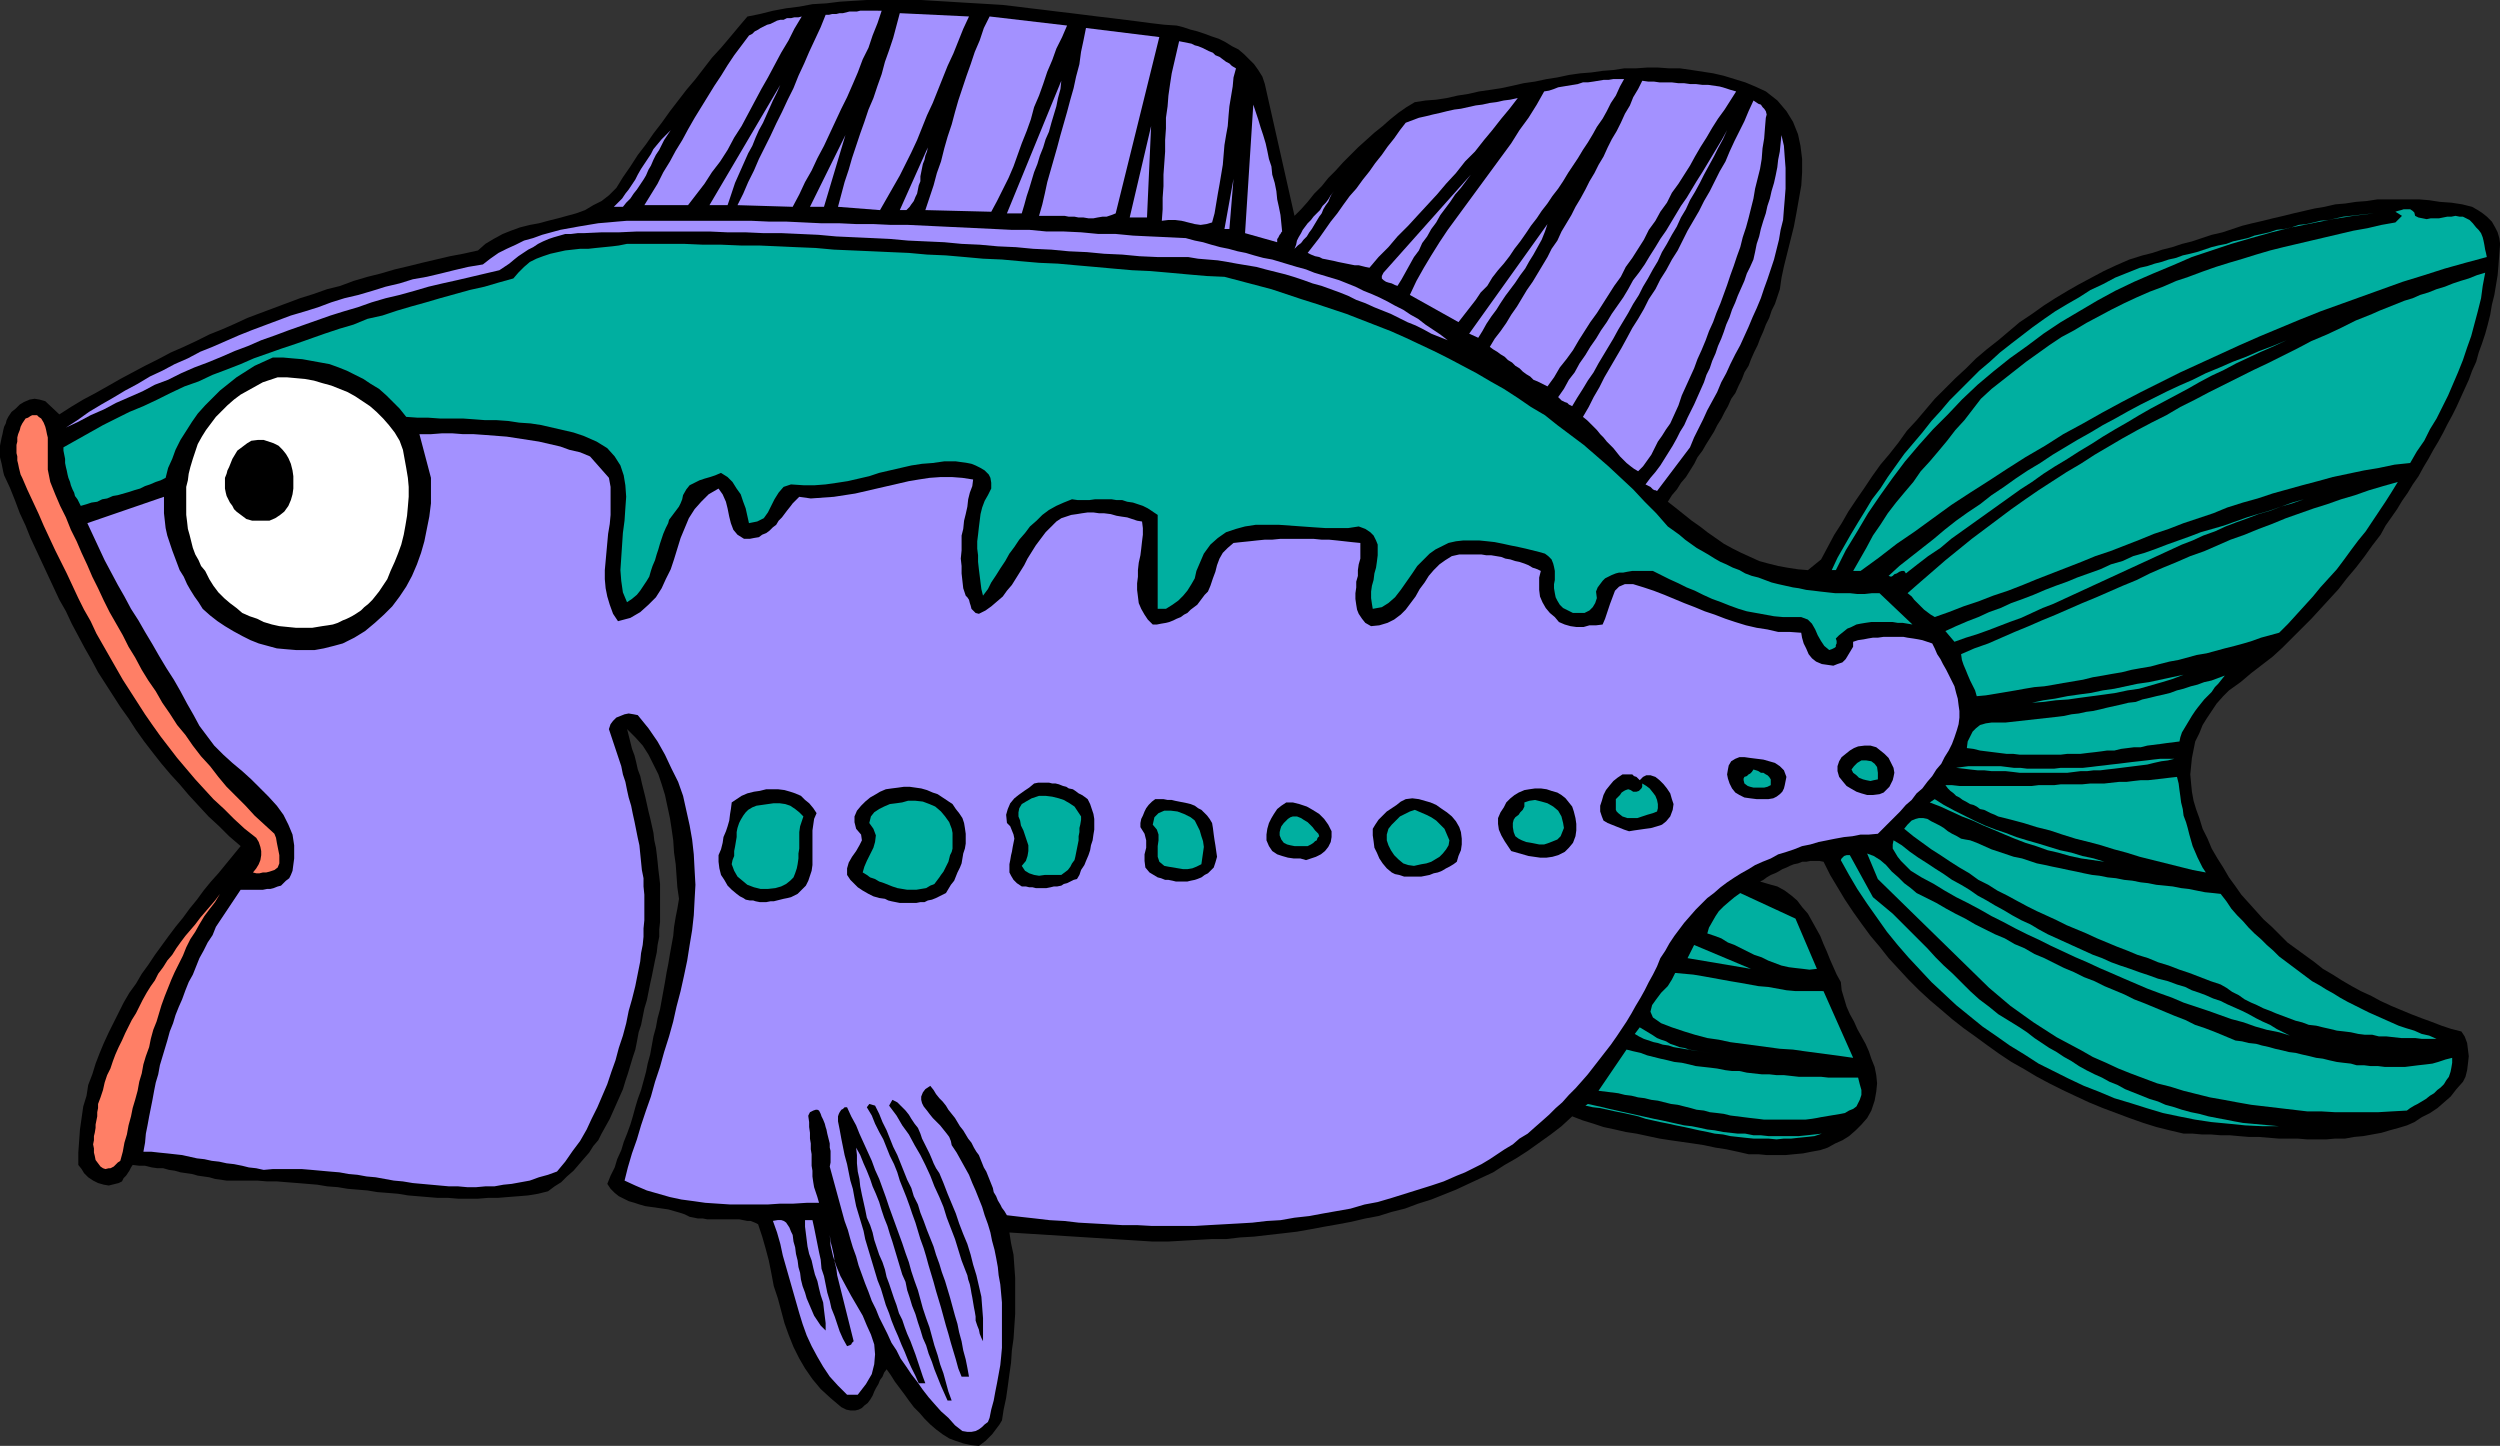 <?xml version="1.0" encoding="UTF-8" standalone="no"?>
<svg
   version="1.0"
   width="129.724mm"
   height="75.026mm"
   id="svg78"
   sodipodi:docname="Fish 026.wmf"
   xmlns:inkscape="http://www.inkscape.org/namespaces/inkscape"
   xmlns:sodipodi="http://sodipodi.sourceforge.net/DTD/sodipodi-0.dtd"
   xmlns="http://www.w3.org/2000/svg"
   xmlns:svg="http://www.w3.org/2000/svg">
  <rect width="100%" height="100%" fill="#333333" stroke="none"/>
  <sodipodi:namedview
     id="namedview78"
     pagecolor="#ffffff"
     bordercolor="#000000"
     borderopacity="0.25"
     inkscape:showpageshadow="2"
     inkscape:pageopacity="0.0"
     inkscape:pagecheckerboard="0"
     inkscape:deskcolor="#d1d1d1"
     inkscape:document-units="mm" />
  <defs
     id="defs1">
    <pattern
       id="WMFhbasepattern"
       patternUnits="userSpaceOnUse"
       width="6"
       height="6"
       x="0"
       y="0" />
  </defs>
  <path
     style="fill:#000000;fill-opacity:1;fill-rule:evenodd;stroke:none"
     d="m 230.765,5.009 1.293,0.323 1.454,0.485 1.293,0.323 1.454,0.485 1.293,0.485 1.454,0.485 1.293,0.646 1.293,0.808 1.293,0.646 1.131,0.969 0.97,0.969 0.97,0.969 0.808,1.131 0.808,1.293 0.485,1.454 0.323,1.454 5.494,24.398 1.293,-1.293 1.293,-1.454 1.293,-1.616 1.454,-1.454 1.293,-1.616 1.454,-1.454 1.454,-1.616 1.454,-1.454 1.454,-1.454 1.616,-1.454 1.616,-1.454 1.616,-1.293 1.454,-1.293 1.616,-1.293 1.616,-1.131 1.616,-0.969 2.101,-0.323 2.101,-0.162 2.101,-0.323 2.101,-0.485 2.101,-0.323 2.101,-0.485 2.262,-0.323 2.101,-0.323 2.262,-0.485 2.101,-0.485 2.262,-0.323 2.262,-0.485 2.101,-0.323 2.262,-0.485 2.262,-0.323 2.101,-0.162 2.262,-0.323 2.101,-0.162 2.101,-0.323 h 2.262 l 2.262,-0.162 h 2.101 l 2.262,0.162 h 2.101 l 2.262,0.323 2.101,0.323 2.101,0.323 2.101,0.485 2.101,0.646 2.101,0.646 1.939,0.808 2.101,0.969 2.262,1.777 1.778,2.1 1.293,2.1 0.97,2.424 0.485,2.262 0.323,2.585 v 2.585 l -0.162,2.585 -0.485,2.747 -0.485,2.747 -0.485,2.585 -0.646,2.585 -0.646,2.585 -0.646,2.585 -0.485,2.262 -0.323,2.262 -0.485,1.454 -0.485,1.454 -0.646,1.293 -0.485,1.454 -0.646,1.293 -0.485,1.293 -0.646,1.454 -0.485,1.293 -0.646,1.293 -0.646,1.454 -0.485,1.293 -0.808,1.293 -0.485,1.293 -0.646,1.293 -0.646,1.454 -0.808,1.131 -0.646,1.454 -0.646,1.131 -0.646,1.293 -0.808,1.293 -0.646,1.293 -0.808,1.293 -0.808,1.293 -0.646,1.131 -0.97,1.293 -0.646,1.293 -0.808,1.293 -0.808,1.293 -0.97,1.131 -0.808,1.293 -0.97,1.131 -0.808,1.293 1.454,1.131 1.616,1.293 1.616,1.293 1.616,1.131 1.454,1.131 1.616,1.131 1.616,1.131 1.778,0.969 1.616,0.808 1.778,0.808 1.778,0.808 1.778,0.485 1.939,0.485 1.778,0.323 2.101,0.323 1.939,0.162 2.586,-2.1 1.293,-2.424 1.293,-2.424 1.454,-2.262 1.293,-2.262 1.616,-2.424 1.454,-2.1 1.616,-2.424 1.616,-2.262 1.778,-2.1 1.778,-2.262 1.616,-2.262 1.939,-2.1 1.778,-2.1 1.778,-2.1 2.101,-2.1 1.939,-1.939 2.101,-1.939 1.939,-1.939 2.101,-1.777 2.262,-1.777 2.101,-1.777 2.101,-1.777 2.424,-1.616 2.262,-1.616 2.262,-1.454 2.424,-1.454 2.262,-1.293 2.424,-1.293 2.424,-1.293 2.424,-1.131 2.586,-1.131 2.586,-0.808 1.939,-0.485 1.939,-0.646 1.939,-0.485 1.939,-0.646 1.939,-0.485 1.939,-0.646 1.939,-0.646 2.101,-0.485 1.939,-0.646 1.939,-0.646 1.939,-0.485 2.101,-0.485 1.939,-0.485 2.101,-0.485 1.939,-0.485 2.101,-0.485 2.101,-0.485 1.939,-0.323 2.101,-0.485 1.939,-0.162 2.101,-0.323 2.101,-0.162 2.101,-0.323 h 2.101 1.939 2.101 2.101 l 1.939,0.162 2.101,0.323 2.262,0.162 2.101,0.323 1.939,0.485 1.131,0.646 0.97,0.646 0.808,0.646 0.97,0.969 0.646,1.131 0.485,0.969 0.323,1.131 0.162,1.131 -0.162,2.1 -0.162,2.1 -0.162,1.939 -0.323,1.939 -0.323,1.939 -0.485,1.939 -0.323,1.939 -0.485,1.939 -0.485,1.777 -0.646,1.939 -0.646,1.777 -0.485,1.777 -0.808,1.777 -0.646,1.777 -0.808,1.777 -0.808,1.777 -0.808,1.777 -0.808,1.616 -0.97,1.777 -0.808,1.616 -0.97,1.777 -0.97,1.616 -0.97,1.777 -0.97,1.616 -0.97,1.777 -1.131,1.616 -0.97,1.616 -1.131,1.616 -0.97,1.616 -1.131,1.616 -1.131,1.616 -0.97,1.777 -1.616,2.1 -1.616,2.262 -1.616,2.1 -1.778,2.1 -1.616,2.1 -1.778,1.939 -1.778,1.939 -1.778,1.939 -1.939,1.939 -1.778,1.777 -1.939,1.939 -1.939,1.777 -2.101,1.616 -2.101,1.616 -2.101,1.777 -2.262,1.616 -1.131,1.131 -1.293,1.454 -0.97,1.454 -0.97,1.454 -0.808,1.293 -0.646,1.616 -0.808,1.616 -0.323,1.616 -0.323,1.616 -0.162,1.616 -0.162,1.616 0.162,1.777 0.162,1.616 0.323,1.777 0.485,1.616 0.646,1.777 0.646,2.1 0.97,1.939 0.808,1.939 1.131,1.939 1.131,1.777 1.131,1.939 1.293,1.777 1.131,1.616 1.454,1.616 1.454,1.616 1.454,1.616 1.616,1.454 1.454,1.454 1.616,1.616 1.778,1.293 1.778,1.293 1.778,1.293 1.616,1.293 1.939,1.131 1.778,1.131 1.939,1.131 1.778,0.969 2.101,0.969 1.778,0.969 2.101,0.969 1.939,0.808 1.939,0.808 2.101,0.808 1.778,0.646 2.101,0.808 1.939,0.646 1.939,0.485 0.646,0.969 0.485,1.293 0.162,1.293 0.162,1.293 -0.162,1.454 -0.162,1.293 -0.323,1.293 -0.485,0.969 -1.293,1.454 -1.131,1.454 -1.293,1.131 -1.293,1.131 -1.454,0.969 -1.616,0.808 -1.454,0.969 -1.454,0.646 -1.616,0.485 -1.778,0.485 -1.616,0.485 -1.778,0.323 -1.778,0.323 -1.778,0.162 -1.778,0.323 h -1.939 l -1.778,0.162 h -1.778 -1.939 l -1.939,-0.162 h -1.939 -1.778 l -1.939,-0.162 -1.939,-0.162 h -1.939 l -1.939,-0.162 -1.778,-0.162 h -1.778 l -1.939,-0.162 h -1.778 l -1.778,-0.162 h -1.778 l -2.747,-0.646 -2.586,-0.646 -2.586,-0.808 -2.747,-0.969 -2.586,-0.969 -2.586,-0.969 -2.747,-1.131 -2.424,-1.131 -2.747,-1.293 -2.586,-1.293 -2.424,-1.293 -2.424,-1.454 -2.586,-1.454 -2.424,-1.616 -2.262,-1.616 -2.424,-1.777 -2.262,-1.616 -2.262,-1.777 -2.262,-1.939 -2.101,-1.777 -2.101,-1.939 -2.101,-2.1 -1.939,-2.1 -1.939,-2.1 -1.778,-2.262 -1.778,-2.1 -1.778,-2.424 -1.616,-2.262 -1.616,-2.424 -1.454,-2.424 -1.454,-2.424 -1.293,-2.585 -0.808,-0.162 h -0.808 -0.97 l -0.808,0.162 h -0.808 l -0.808,0.323 -0.808,0.162 -0.808,0.323 -0.646,0.323 -0.808,0.323 -0.808,0.485 -0.646,0.323 -0.808,0.323 -0.808,0.485 -0.646,0.485 -0.646,0.323 1.616,0.485 1.778,0.485 1.454,0.808 1.293,0.969 1.131,0.969 0.97,1.293 1.131,1.293 0.808,1.454 0.808,1.454 0.808,1.454 0.646,1.616 0.646,1.454 0.646,1.616 0.646,1.454 0.646,1.454 0.808,1.454 0.162,1.616 0.485,1.616 0.485,1.616 0.646,1.454 0.808,1.454 0.646,1.454 0.808,1.454 0.808,1.454 0.646,1.454 0.485,1.454 0.646,1.616 0.323,1.616 0.162,1.616 -0.162,1.616 -0.323,1.777 -0.646,1.939 -0.808,1.454 -1.131,1.293 -1.131,1.131 -1.293,1.131 -1.293,0.808 -1.454,0.646 -1.454,0.808 -1.454,0.485 -1.778,0.323 -1.616,0.323 -1.778,0.162 -1.616,0.162 h -1.778 -1.939 l -1.616,-0.162 h -1.939 l -2.101,-0.485 -2.262,-0.485 -2.101,-0.323 -2.262,-0.485 -2.101,-0.323 -2.262,-0.323 -2.262,-0.323 -2.101,-0.323 -2.262,-0.485 -2.262,-0.485 -2.101,-0.323 -2.101,-0.485 -2.262,-0.485 -1.939,-0.646 -2.101,-0.646 -2.101,-0.808 -2.101,1.939 -2.101,1.616 -2.262,1.616 -2.262,1.616 -2.262,1.454 -2.262,1.293 -2.262,1.454 -2.424,1.131 -2.424,1.131 -2.424,1.131 -2.424,0.969 -2.424,0.969 -2.586,0.808 -2.586,0.969 -2.586,0.646 -2.586,0.808 -2.586,0.485 -2.747,0.646 -2.586,0.485 -2.747,0.485 -2.586,0.485 -2.747,0.485 -2.747,0.323 -2.909,0.323 -2.747,0.323 -2.747,0.162 -2.747,0.323 h -2.909 l -2.909,0.162 -2.747,0.162 -2.909,0.162 h -2.909 l -28.118,-1.777 0.323,2.1 0.485,2.262 0.162,2.262 0.162,2.262 v 2.424 2.262 2.424 l -0.162,2.424 -0.162,2.424 -0.323,2.262 -0.162,2.424 -0.323,2.262 -0.323,2.424 -0.323,2.262 -0.485,2.262 -0.323,2.1 -0.485,0.808 -0.485,0.646 -0.485,0.646 -0.485,0.646 -0.646,0.646 -0.646,0.646 -0.646,0.485 -0.646,0.485 -1.616,-0.162 -1.454,-0.323 -1.454,-0.485 -1.293,-0.485 -1.293,-0.808 -1.293,-0.969 -1.131,-0.969 -1.131,-1.131 -0.97,-1.131 -1.131,-1.131 -0.97,-1.293 -0.808,-1.131 -0.97,-1.293 -0.97,-1.293 -0.808,-1.293 -0.808,-1.131 -0.485,0.646 -0.323,0.808 -0.485,0.646 -0.323,0.808 -0.485,0.808 -0.323,0.646 -0.323,0.808 -0.485,0.808 -0.485,0.646 -0.646,0.485 -0.485,0.485 -0.646,0.323 -0.646,0.162 h -0.97 l -0.808,-0.162 -0.97,-0.485 -2.101,-1.777 -1.939,-1.777 -1.616,-1.939 -1.454,-2.1 -1.131,-1.939 -1.131,-2.262 -0.97,-2.424 -0.808,-2.262 -0.646,-2.424 -0.646,-2.424 -0.808,-2.424 -0.485,-2.585 -0.485,-2.424 -0.646,-2.424 -0.646,-2.262 -0.808,-2.424 -0.646,-0.323 -0.808,-0.323 h -0.646 l -0.808,-0.162 -0.808,-0.162 h -0.808 -0.97 -0.808 -0.97 -0.808 -0.97 -0.97 l -0.808,-0.162 h -0.97 l -0.808,-0.162 -0.808,-0.162 -0.97,-0.485 -0.97,-0.323 -1.131,-0.323 -1.131,-0.323 -1.131,-0.162 -1.131,-0.162 -1.131,-0.162 -1.131,-0.162 -1.131,-0.323 -0.97,-0.323 -1.131,-0.323 -0.97,-0.485 -0.97,-0.485 -0.808,-0.646 -0.808,-0.808 -0.646,-0.969 0.646,-1.616 0.808,-1.616 0.485,-1.616 0.808,-1.777 0.485,-1.616 0.646,-1.616 0.646,-1.777 0.485,-1.616 0.485,-1.777 0.485,-1.616 0.646,-1.777 0.485,-1.777 0.485,-1.777 0.323,-1.616 0.485,-1.777 0.323,-1.777 0.323,-1.777 0.485,-1.777 0.323,-1.777 0.485,-1.777 0.323,-1.777 0.323,-1.777 0.323,-1.777 0.323,-1.939 0.323,-1.616 0.323,-1.939 0.323,-1.777 0.323,-1.777 0.162,-1.777 0.323,-1.939 0.323,-1.616 0.323,-1.939 -0.323,-2.262 -0.162,-2.262 -0.162,-2.262 -0.323,-2.262 -0.162,-2.424 -0.323,-2.262 -0.323,-2.1 -0.485,-2.262 -0.485,-2.262 -0.646,-2.1 -0.646,-1.939 -0.97,-1.939 -0.97,-1.939 -1.131,-1.777 -1.454,-1.616 -1.616,-1.616 0.323,1.293 0.323,1.293 0.323,1.293 0.485,1.293 0.323,1.293 0.323,1.454 0.485,1.293 0.323,1.454 0.323,1.293 0.323,1.293 0.323,1.454 0.323,1.454 0.323,1.293 0.323,1.454 0.323,1.454 0.162,1.454 0.323,1.454 0.162,1.293 0.162,1.454 0.162,1.616 0.162,1.293 0.162,1.454 v 1.454 1.616 1.454 1.454 1.454 l -0.162,1.454 v 1.454 l -0.323,1.616 -0.162,1.454 -0.323,1.454 -0.323,1.616 -0.323,1.616 -0.323,1.454 -0.323,1.616 -0.323,1.616 -0.485,1.616 -0.323,1.616 -0.323,1.616 -0.485,1.454 -0.323,1.777 -0.323,1.616 -0.485,1.454 -0.485,1.616 -0.485,1.616 -0.485,1.454 -0.485,1.616 -0.646,1.454 -0.646,1.454 -0.646,1.454 -0.646,1.454 -0.808,1.454 -0.808,1.454 -0.646,1.293 -0.97,1.131 -0.808,1.293 -1.131,1.293 -0.97,1.131 -0.97,1.131 -1.293,1.131 -1.131,1.131 -1.293,0.808 -1.293,0.969 -1.939,0.485 -1.939,0.323 -1.939,0.162 -2.101,0.162 -1.939,0.162 h -1.939 l -1.939,0.162 h -1.939 -1.939 l -1.939,-0.162 h -2.101 l -1.939,-0.162 -1.939,-0.162 -1.939,-0.162 -1.939,-0.323 -1.939,-0.162 -2.101,-0.162 -1.939,-0.323 -1.939,-0.162 -1.939,-0.162 -1.939,-0.323 -2.101,-0.162 -1.939,-0.323 -1.939,-0.162 -1.939,-0.162 -2.101,-0.162 -1.939,-0.162 h -1.939 l -1.939,-0.162 H 48.48 46.379 44.44 l -1.131,-0.162 -1.131,-0.162 -1.131,-0.323 -1.131,-0.162 -1.131,-0.162 -1.131,-0.323 -1.131,-0.162 -1.131,-0.162 -1.131,-0.323 -1.131,-0.162 -1.131,-0.323 h -1.131 l -1.131,-0.162 -1.293,-0.323 h -1.131 l -1.293,-0.162 -0.323,0.485 -0.323,0.646 -0.323,0.485 -0.323,0.485 -0.485,0.485 -0.323,0.646 -0.646,0.323 -0.646,0.162 -1.293,0.323 -0.97,-0.162 -1.131,-0.323 -0.97,-0.485 -0.97,-0.646 -0.808,-0.808 -0.485,-0.808 -0.646,-0.808 v -2.424 l 0.162,-2.262 0.162,-2.262 0.323,-2.262 0.323,-2.262 0.646,-2.1 0.323,-2.1 0.808,-2.1 0.646,-2.1 0.808,-2.1 0.808,-1.939 0.97,-2.1 0.97,-1.939 0.97,-1.939 0.97,-1.939 1.131,-1.939 1.293,-1.777 1.131,-1.939 1.293,-1.777 1.293,-1.939 1.293,-1.777 1.293,-1.777 1.454,-1.939 1.454,-1.777 1.293,-1.777 1.454,-1.777 1.293,-1.777 1.454,-1.777 1.454,-1.616 1.454,-1.777 1.454,-1.777 1.454,-1.777 -2.262,-1.939 -1.939,-1.939 -2.101,-1.939 -1.939,-2.1 -1.939,-2.1 -1.778,-2.1 -1.778,-1.939 -1.778,-2.1 -1.778,-2.262 -1.616,-2.1 -1.616,-2.262 -1.454,-2.262 -1.616,-2.262 -1.454,-2.262 -1.454,-2.262 -1.454,-2.262 -1.293,-2.424 -1.293,-2.262 -1.293,-2.424 -1.293,-2.424 -1.131,-2.424 -1.293,-2.262 -1.131,-2.424 -1.131,-2.424 -1.131,-2.424 -1.131,-2.424 -1.131,-2.424 -0.97,-2.424 -1.131,-2.424 -0.97,-2.585 -0.97,-2.424 -1.131,-2.424 L 0.646,92.582 0.485,91.774 0.323,90.966 0.162,90.319 0,89.673 V 88.865 88.219 87.411 L 0.162,86.603 0.323,85.795 0.485,85.149 0.646,84.341 0.808,83.695 1.131,83.049 1.293,82.402 l 0.323,-0.646 0.646,-0.969 0.808,-0.646 0.808,-0.808 0.808,-0.485 1.131,-0.485 0.97,-0.162 0.97,0.162 1.131,0.323 2.747,2.585 2.262,-1.454 2.424,-1.454 2.424,-1.293 2.586,-1.454 2.262,-1.293 2.424,-1.293 2.424,-1.293 2.586,-1.293 2.424,-1.293 2.586,-1.131 2.424,-1.131 2.586,-1.293 2.424,-0.969 2.586,-1.131 2.424,-1.131 2.586,-0.969 2.586,-0.969 2.586,-0.969 2.586,-0.969 2.586,-0.808 2.747,-0.969 2.586,-0.646 2.586,-0.969 2.747,-0.808 2.586,-0.646 2.747,-0.808 2.747,-0.646 2.586,-0.646 2.747,-0.646 2.747,-0.646 2.586,-0.485 2.909,-0.646 1.454,-1.293 1.616,-0.969 1.778,-0.969 1.616,-0.646 1.778,-0.646 1.939,-0.485 1.778,-0.323 1.778,-0.485 1.939,-0.485 1.778,-0.485 1.778,-0.485 1.778,-0.646 1.616,-0.969 1.616,-0.808 1.454,-1.131 1.454,-1.454 1.293,-2.1 1.454,-2.1 1.454,-2.262 1.616,-2.1 1.454,-2.1 1.616,-2.1 1.616,-2.262 1.616,-2.1 1.616,-2.1 1.778,-2.1 1.616,-2.1 1.616,-2.1 1.778,-1.939 1.778,-2.1 1.616,-1.939 1.778,-2.1 2.424,-0.485 2.586,-0.646 2.586,-0.485 2.586,-0.323 2.586,-0.485 2.747,-0.162 2.586,-0.323 2.586,-0.162 L 170.003,0 h 2.586 2.747 2.586 2.747 l 2.586,0.162 2.747,0.162 2.586,0.162 2.747,0.162 2.747,0.162 2.586,0.162 2.747,0.323 2.586,0.323 2.747,0.323 2.586,0.323 2.747,0.323 2.586,0.323 2.586,0.323 2.747,0.323 2.586,0.323 2.586,0.323 2.424,0.323 2.747,0.323 z"
     id="path1" />
  <path
     style="fill:#a391ff;fill-opacity:1;fill-rule:evenodd;stroke:none"
     d="m 172.912,2.1 -0.808,2.424 -0.97,2.424 -0.808,2.424 -1.131,2.262 -0.97,2.585 -0.97,2.262 -1.131,2.585 -1.131,2.262 -1.131,2.424 -1.131,2.424 -1.131,2.424 -1.293,2.424 -1.131,2.424 -1.293,2.262 -1.131,2.424 -1.293,2.424 -10.827,-0.323 1.131,-2.262 0.97,-2.262 1.131,-2.262 0.97,-2.262 1.131,-2.262 1.131,-2.262 1.131,-2.424 1.131,-2.262 1.131,-2.424 1.131,-2.262 0.97,-2.424 1.131,-2.424 0.97,-2.262 1.131,-2.424 1.131,-2.424 0.97,-2.424 h 0.646 l 0.646,-0.162 h 0.808 l 0.646,-0.162 h 0.646 l 0.646,-0.162 0.646,-0.162 h 0.646 0.808 l 0.646,-0.162 h 0.646 0.646 0.808 0.646 0.646 z"
     id="path2" />
  <path
     style="fill:#a391ff;fill-opacity:1;fill-rule:evenodd;stroke:none"
     d="m 190.041,3.231 -1.131,2.424 -0.97,2.424 -0.97,2.424 -1.131,2.424 -0.97,2.424 -0.97,2.424 -0.97,2.424 -1.131,2.424 -0.97,2.424 -0.97,2.424 -1.131,2.424 -1.131,2.262 -1.131,2.262 -1.293,2.262 -1.293,2.262 -1.293,2.262 -8.242,-0.646 0.646,-2.424 0.646,-2.424 0.808,-2.424 0.646,-2.262 0.808,-2.424 0.808,-2.424 0.808,-2.262 0.808,-2.424 0.97,-2.262 0.808,-2.424 0.808,-2.262 0.646,-2.424 0.808,-2.262 0.808,-2.424 0.646,-2.424 0.646,-2.424 z"
     id="path3" />
  <path
     style="fill:#a391ff;fill-opacity:1;fill-rule:evenodd;stroke:none"
     d="m 157.237,3.231 -1.454,2.424 -1.131,2.262 -1.454,2.424 -1.293,2.424 -1.293,2.424 -1.293,2.262 -1.293,2.424 -1.293,2.424 -1.293,2.424 -1.454,2.262 -1.293,2.424 -1.454,2.262 -1.616,2.1 -1.454,2.262 -1.616,2.1 -1.616,2.1 h -8.565 l 1.293,-2.1 1.293,-2.1 1.131,-2.262 1.293,-2.1 1.131,-2.1 1.293,-2.1 1.131,-2.1 1.293,-2.262 1.293,-2.1 1.293,-2.1 1.293,-2.1 1.293,-1.939 1.293,-2.1 1.293,-1.939 1.454,-1.939 1.454,-1.939 0.646,-0.323 0.485,-0.485 0.646,-0.323 0.485,-0.323 0.646,-0.323 0.646,-0.323 0.646,-0.162 0.646,-0.323 0.646,-0.323 0.646,-0.162 h 0.646 l 0.646,-0.323 h 0.808 l 0.646,-0.162 h 0.808 z"
     id="path4" />
  <path
     style="fill:#a391ff;fill-opacity:1;fill-rule:evenodd;stroke:none"
     d="m 209.272,5.009 -0.97,2.262 -1.131,2.262 -0.808,2.262 -0.97,2.262 -0.808,2.424 -0.808,2.262 -0.97,2.262 -0.646,2.424 -0.808,2.262 -0.97,2.424 -0.808,2.262 -0.808,2.262 -0.97,2.262 -1.131,2.262 -1.131,2.262 -1.131,2.1 -12.928,-0.323 0.808,-2.424 0.808,-2.424 0.646,-2.424 0.808,-2.262 0.646,-2.585 0.646,-2.262 0.808,-2.424 0.646,-2.424 0.646,-2.262 0.808,-2.424 0.808,-2.424 0.808,-2.262 0.808,-2.424 0.97,-2.262 0.808,-2.424 1.131,-2.262 z"
     id="path5" />
  <path
     style="fill:#a391ff;fill-opacity:1;fill-rule:evenodd;stroke:none"
     d="m 218.806,41.847 -0.808,0.323 -0.97,0.323 h -0.808 l -0.97,0.162 -0.808,0.162 h -0.97 l -0.97,-0.162 h -0.97 l -0.808,-0.162 h -1.131 l -0.808,-0.162 h -0.97 -0.97 -0.97 -0.97 -1.131 l 0.646,-2.262 0.485,-2.1 0.485,-2.262 0.646,-2.262 0.646,-2.262 0.646,-2.262 0.646,-2.424 0.646,-2.262 0.646,-2.262 0.646,-2.424 0.646,-2.262 0.485,-2.262 0.646,-2.424 0.323,-2.424 0.485,-2.262 0.485,-2.424 14.382,1.777 z"
     id="path6" />
  <path
     style="fill:#a391ff;fill-opacity:1;fill-rule:evenodd;stroke:none"
     d="m 242.4,13.411 -0.485,1.777 -0.162,1.777 -0.323,1.939 -0.323,1.939 -0.162,1.777 -0.162,2.1 -0.323,1.777 -0.323,1.939 -0.162,1.939 -0.162,1.939 -0.323,1.939 -0.323,1.939 -0.323,1.777 -0.323,1.939 -0.323,1.939 -0.485,1.777 -1.131,0.323 -1.131,0.162 -1.131,-0.162 -1.293,-0.323 -1.293,-0.323 -1.293,-0.162 h -1.293 l -1.293,0.162 0.162,-2.262 V 38.778 l 0.162,-2.262 v -2.262 l 0.162,-2.262 0.162,-2.262 v -2.262 l 0.162,-2.262 v -2.1 l 0.323,-2.262 0.162,-2.1 0.323,-2.262 0.323,-2.1 0.485,-2.1 0.485,-2.1 0.485,-2.1 0.808,0.162 0.808,0.162 0.808,0.162 0.646,0.323 0.646,0.162 0.808,0.323 0.646,0.323 0.646,0.323 0.808,0.323 0.485,0.485 0.808,0.323 0.646,0.485 0.646,0.485 0.646,0.323 0.485,0.485 z"
     id="path7" />
  <path
     style="fill:#a391ff;fill-opacity:1;fill-rule:evenodd;stroke:none"
     d="m 318.513,15.511 -0.808,1.454 -0.808,1.777 -0.97,1.454 -0.808,1.616 -0.808,1.454 -1.131,1.616 -0.808,1.454 -0.97,1.616 -0.97,1.454 -0.97,1.616 -0.97,1.454 -0.97,1.454 -0.97,1.616 -0.97,1.454 -1.131,1.454 -0.97,1.454 -1.131,1.454 -0.97,1.454 -1.131,1.454 -0.97,1.454 -1.131,1.616 -1.131,1.454 -0.97,1.454 -1.131,1.454 -1.131,1.293 -1.131,1.454 -0.97,1.616 -1.293,1.293 -0.97,1.454 -1.131,1.454 -1.131,1.454 -1.131,1.454 -9.534,-5.332 1.293,-2.747 1.454,-2.585 1.454,-2.424 1.616,-2.585 1.616,-2.424 1.778,-2.424 1.778,-2.424 1.778,-2.424 1.778,-2.424 1.778,-2.424 1.778,-2.424 1.778,-2.424 1.616,-2.585 1.778,-2.424 1.616,-2.585 1.454,-2.585 0.97,-0.162 0.97,-0.323 0.808,-0.323 0.97,-0.162 0.97,-0.162 0.97,-0.162 0.97,-0.162 0.97,-0.323 h 0.97 l 1.131,-0.162 0.97,-0.162 0.97,-0.162 h 0.97 l 0.97,-0.162 h 1.131 z"
     id="path8" />
  <path
     style="fill:#a391ff;fill-opacity:1;fill-rule:evenodd;stroke:none"
     d="m 200.384,41.847 h -2.909 l 10.666,-26.013 -0.162,1.616 -0.485,1.777 -0.323,1.616 -0.485,1.616 -0.485,1.616 -0.485,1.777 -0.646,1.454 -0.485,1.616 -0.646,1.616 -0.485,1.616 -0.646,1.616 -0.485,1.616 -0.485,1.616 -0.485,1.454 -0.485,1.777 z"
     id="path9" />
  <path
     style="fill:#a391ff;fill-opacity:1;fill-rule:evenodd;stroke:none"
     d="m 340.491,17.935 -1.131,1.777 -1.131,1.777 -1.293,1.777 -1.131,1.777 -1.131,1.939 -1.131,1.777 -1.131,1.939 -0.97,1.777 -1.131,1.777 -1.131,1.777 -1.293,1.777 -0.97,1.939 -1.293,1.777 -0.97,1.777 -1.293,1.777 -0.97,1.939 -1.131,1.777 -1.131,1.777 -1.293,1.777 -0.97,1.939 -1.293,1.777 -1.131,1.777 -1.131,1.777 -1.131,1.777 -1.293,1.777 -1.131,1.777 -1.131,1.777 -1.131,1.939 -1.293,1.777 -1.293,1.616 -1.131,1.939 -1.293,1.777 -0.646,-0.323 -0.646,-0.323 -0.646,-0.323 -0.808,-0.323 -0.646,-0.646 -0.808,-0.485 -0.646,-0.485 -0.646,-0.646 -0.808,-0.485 -0.646,-0.646 -0.808,-0.485 -0.646,-0.646 -0.808,-0.485 -0.646,-0.485 -0.808,-0.485 -0.646,-0.485 0.97,-1.616 1.131,-1.454 1.131,-1.616 0.97,-1.616 1.131,-1.616 0.97,-1.616 0.97,-1.616 1.131,-1.616 0.97,-1.616 0.97,-1.616 0.97,-1.616 0.808,-1.616 1.131,-1.616 0.808,-1.777 0.97,-1.616 0.97,-1.616 0.808,-1.616 0.97,-1.616 0.97,-1.777 0.808,-1.616 0.97,-1.616 0.808,-1.616 0.97,-1.616 0.808,-1.777 0.808,-1.616 0.97,-1.616 0.808,-1.616 0.808,-1.777 0.97,-1.616 0.646,-1.616 0.97,-1.616 0.808,-1.616 1.131,0.162 h 1.131 l 1.131,0.162 h 1.293 1.131 l 1.293,0.162 h 1.131 l 1.131,0.162 h 1.131 l 1.293,0.162 h 1.131 l 1.131,0.162 1.131,0.162 1.131,0.323 0.97,0.323 z"
     id="path10" />
  <path
     style="fill:#a391ff;fill-opacity:1;fill-rule:evenodd;stroke:none"
     d="m 142.693,40.232 h -3.555 l 13.898,-23.59 -0.646,1.454 -0.808,1.616 -0.646,1.454 -0.646,1.454 -0.646,1.454 -0.808,1.454 -0.646,1.454 -0.646,1.616 -0.808,1.454 -0.646,1.454 -0.646,1.454 -0.646,1.454 -0.646,1.454 -0.485,1.454 -0.485,1.454 z"
     id="path11" />
  <path
     style="fill:#a391ff;fill-opacity:1;fill-rule:evenodd;stroke:none"
     d="m 297.667,19.227 -1.616,2.1 -1.616,1.939 -1.778,2.262 -1.616,1.939 -1.778,2.262 -1.939,1.939 -1.778,2.262 -1.939,2.1 -1.778,2.1 -1.939,2.1 -1.939,2.1 -1.778,1.939 -2.101,2.1 -1.778,2.1 -1.939,1.939 -1.778,2.1 -0.808,-0.162 -0.646,-0.162 -0.646,-0.162 h -0.808 l -0.808,-0.162 -0.808,-0.162 -0.808,-0.162 -0.808,-0.162 -0.646,-0.162 -0.808,-0.162 -0.808,-0.162 -0.808,-0.162 -0.646,-0.323 -0.808,-0.162 -0.808,-0.323 -0.646,-0.323 1.131,-1.454 1.131,-1.454 1.131,-1.616 1.131,-1.616 1.293,-1.616 1.131,-1.616 1.293,-1.777 1.293,-1.454 1.293,-1.777 1.293,-1.616 1.131,-1.616 1.293,-1.616 1.131,-1.616 1.293,-1.616 1.131,-1.616 1.131,-1.454 1.293,-0.485 1.293,-0.485 1.454,-0.323 1.293,-0.323 1.454,-0.323 1.293,-0.323 1.454,-0.323 1.293,-0.162 1.454,-0.323 1.454,-0.323 1.293,-0.162 1.454,-0.323 1.293,-0.162 1.454,-0.323 1.293,-0.162 z"
     id="path12" />
  <path
     style="fill:#a391ff;fill-opacity:1;fill-rule:evenodd;stroke:none"
     d="m 346.308,23.105 -0.162,1.939 -0.162,2.1 -0.323,1.939 -0.162,2.1 -0.323,1.939 -0.485,1.939 -0.485,1.939 -0.323,1.939 -0.485,1.939 -0.485,1.939 -0.485,1.777 -0.646,1.939 -0.485,1.939 -0.646,1.777 -0.646,1.939 -0.646,1.777 -0.646,1.939 -0.646,1.777 -0.646,1.777 -0.808,1.939 -0.646,1.777 -0.808,1.777 -0.646,1.777 -0.808,1.939 -0.808,1.777 -0.646,1.777 -0.808,1.777 -0.808,1.777 -0.808,1.777 -0.646,1.939 -0.808,1.777 -0.808,1.777 -0.808,1.131 -0.808,1.293 -0.808,1.131 -0.646,1.293 -0.646,1.293 -0.808,1.131 -0.808,1.131 -0.97,0.969 -0.808,-0.485 -0.646,-0.485 -0.808,-0.646 -0.646,-0.646 -0.646,-0.646 -0.646,-0.808 -0.646,-0.808 -0.646,-0.646 -0.646,-0.646 -0.646,-0.808 -0.646,-0.646 -0.646,-0.808 -0.646,-0.646 -0.646,-0.646 -0.646,-0.646 -0.808,-0.646 1.131,-1.939 0.97,-1.939 1.131,-1.939 0.97,-1.939 1.131,-1.939 1.131,-1.939 1.131,-1.939 0.97,-1.777 1.131,-2.1 1.131,-1.777 1.131,-1.939 0.97,-1.939 1.293,-1.939 0.97,-1.939 1.131,-1.777 1.131,-2.1 1.131,-1.777 0.97,-1.939 0.97,-1.939 1.131,-1.939 1.131,-1.939 0.97,-1.939 1.131,-1.939 0.97,-1.939 0.97,-1.939 1.131,-1.939 0.808,-1.939 0.97,-2.1 0.97,-1.939 0.97,-1.939 0.808,-1.939 0.97,-2.1 0.485,0.323 0.485,0.323 0.485,0.162 0.323,0.485 0.323,0.323 0.323,0.485 0.162,0.646 z"
     id="path13" />
  <path
     style="fill:#a391ff;fill-opacity:1;fill-rule:evenodd;stroke:none"
     d="m 251.449,45.402 -0.162,0.162 -0.162,0.323 -0.162,0.162 -0.162,0.323 -0.162,0.323 -0.162,0.162 v 0.323 0.323 l -6.302,-1.777 1.616,-25.205 0.485,1.454 0.485,1.454 0.485,1.616 0.485,1.454 0.485,1.616 0.323,1.454 0.323,1.616 0.485,1.454 0.162,1.616 0.485,1.616 0.323,1.616 0.162,1.616 0.323,1.454 0.323,1.616 0.162,1.616 z"
     id="path14" />
  <path
     style="fill:#a391ff;fill-opacity:1;fill-rule:evenodd;stroke:none"
     d="m 221.553,42.655 4.202,-17.935 -0.808,17.935 z"
     id="path15" />
  <path
     style="fill:#a391ff;fill-opacity:1;fill-rule:evenodd;stroke:none"
     d="m 122.169,40.555 h -1.778 l 0.808,-0.808 0.808,-0.808 0.646,-0.969 0.646,-0.808 0.646,-0.969 0.646,-0.969 0.485,-0.969 0.646,-1.131 0.646,-0.969 0.646,-0.969 0.646,-0.969 0.485,-0.969 0.808,-0.969 0.808,-0.969 0.808,-0.808 0.97,-0.969 -0.646,0.969 -0.646,0.969 -0.485,0.969 -0.485,0.969 -0.646,0.969 -0.485,0.969 -0.485,1.131 -0.485,0.808 -0.485,1.131 -0.485,0.808 -0.646,0.969 -0.646,0.969 -0.646,0.808 -0.646,0.969 -0.808,0.808 z"
     id="path16" />
  <path
     style="fill:#a391ff;fill-opacity:1;fill-rule:evenodd;stroke:none"
     d="m 308.332,79.656 -0.323,-0.162 -0.323,-0.162 -0.323,-0.323 -0.485,-0.162 -0.323,-0.162 -0.323,-0.162 -0.323,-0.323 -0.323,-0.323 1.131,-1.616 0.97,-1.777 1.131,-1.454 0.97,-1.777 1.131,-1.616 0.97,-1.616 1.131,-1.616 0.97,-1.616 1.131,-1.616 0.97,-1.616 1.131,-1.616 1.131,-1.616 0.97,-1.616 0.97,-1.777 1.131,-1.454 1.131,-1.616 0.97,-1.616 1.131,-1.777 0.97,-1.616 1.131,-1.616 0.97,-1.616 0.97,-1.616 0.97,-1.616 1.131,-1.616 0.97,-1.616 0.97,-1.616 1.131,-1.777 0.97,-1.616 0.97,-1.616 0.97,-1.616 0.97,-1.616 0.97,-1.777 -0.808,1.777 -0.97,1.777 -0.808,1.616 -0.97,1.777 -0.97,1.777 -0.808,1.616 -0.97,1.777 -0.97,1.616 -0.808,1.777 -0.97,1.616 -0.808,1.777 -0.97,1.616 -0.97,1.777 -0.97,1.616 -0.808,1.777 -0.97,1.616 -0.97,1.777 -0.97,1.616 -0.808,1.616 -1.131,1.777 -0.97,1.777 -0.97,1.616 -0.97,1.616 -0.97,1.777 -0.97,1.616 -0.97,1.616 -0.97,1.616 -0.97,1.777 -1.131,1.616 -0.97,1.616 -1.131,1.777 z"
     id="path17" />
  <path
     style="fill:#a391ff;fill-opacity:1;fill-rule:evenodd;stroke:none"
     d="m 158.853,40.555 6.949,-14.057 -4.202,14.057 z"
     id="path18" />
  <path
     style="fill:#a391ff;fill-opacity:1;fill-rule:evenodd;stroke:none"
     d="m 331.441,87.734 -6.464,8.563 -0.323,-0.162 h -0.162 l -0.323,-0.162 -0.162,-0.162 -0.323,-0.323 -0.323,-0.162 -0.323,-0.162 -0.323,-0.162 0.97,-1.293 0.97,-1.131 0.97,-1.293 0.808,-1.293 0.808,-1.293 0.808,-1.293 0.808,-1.454 0.646,-1.293 0.808,-1.293 0.646,-1.454 0.646,-1.293 0.646,-1.293 0.646,-1.454 0.646,-1.454 0.646,-1.454 0.485,-1.454 0.646,-1.293 0.485,-1.454 0.646,-1.454 0.485,-1.454 0.646,-1.454 0.485,-1.293 0.485,-1.454 0.646,-1.454 0.485,-1.454 0.646,-1.454 0.485,-1.293 0.646,-1.454 0.646,-1.454 0.485,-1.454 0.646,-1.293 0.646,-1.454 0.323,-1.454 0.323,-1.616 0.485,-1.454 0.323,-1.454 0.485,-1.616 0.485,-1.454 0.323,-1.454 0.485,-1.454 0.323,-1.454 0.485,-1.616 0.323,-1.454 0.323,-1.616 0.162,-1.454 0.323,-1.616 0.162,-1.616 0.162,-1.616 0.485,2.1 0.162,2.262 0.162,2.1 v 1.939 2.1 l -0.162,2.1 -0.162,1.939 -0.162,2.1 -0.485,1.939 -0.323,1.939 -0.485,1.939 -0.485,1.939 -0.646,1.939 -0.646,1.939 -0.646,1.777 -0.646,1.939 -0.808,1.939 -0.808,1.777 -0.808,1.939 -0.808,1.777 -0.808,1.777 -0.97,1.777 -0.97,1.939 -0.808,1.777 -0.97,1.777 -0.808,1.939 -0.97,1.777 -0.97,1.777 -0.808,1.777 -0.97,1.939 -0.808,1.616 z"
     id="path19" />
  <path
     style="fill:#a391ff;fill-opacity:1;fill-rule:evenodd;stroke:none"
     d="m 177.76,41.201 h -1.293 l 5.494,-12.28 -0.162,0.808 -0.323,0.808 -0.162,0.808 -0.323,0.808 -0.162,0.808 -0.162,0.808 -0.162,0.808 v 0.969 l -0.323,0.808 -0.162,0.808 -0.162,0.808 -0.323,0.646 -0.323,0.808 -0.485,0.646 -0.323,0.485 z"
     id="path20" />
  <path
     style="fill:#a391ff;fill-opacity:1;fill-rule:evenodd;stroke:none"
     d="m 274.073,56.066 -0.485,-0.162 -0.646,-0.323 -0.646,-0.162 -0.485,-0.162 -0.485,-0.323 -0.323,-0.323 v -0.485 l 0.323,-0.646 17.13,-19.227 -0.97,1.293 -0.97,1.293 -1.131,1.293 -0.97,1.454 -0.97,1.293 -0.97,1.293 -0.808,1.454 -0.97,1.293 -0.808,1.454 -0.97,1.293 -0.646,1.454 -0.97,1.293 -0.808,1.454 -0.808,1.454 -0.808,1.454 z"
     id="path21" />
  <path
     style="fill:#a391ff;fill-opacity:1;fill-rule:evenodd;stroke:none"
     d="m 240.137,44.917 1.778,-9.856 -0.808,9.856 z"
     id="path22" />
  <path
     style="fill:#a391ff;fill-opacity:1;fill-rule:evenodd;stroke:none"
     d="m 253.873,48.795 0.323,-0.808 0.162,-0.808 0.323,-0.646 0.485,-0.808 0.323,-0.646 0.485,-0.646 0.485,-0.646 0.646,-0.646 0.485,-0.646 0.646,-0.646 0.646,-0.646 0.485,-0.808 0.646,-0.646 0.485,-0.646 0.485,-0.808 0.646,-0.808 -0.485,0.646 -0.323,0.646 -0.323,0.808 -0.485,0.646 -0.485,0.808 -0.323,0.808 -0.485,0.646 -0.485,0.808 -0.485,0.808 -0.485,0.808 -0.485,0.646 -0.485,0.808 -0.646,0.646 -0.485,0.646 -0.646,0.485 z"
     id="path23" />
  <path
     style="fill:#00afa0;fill-opacity:1;fill-rule:evenodd;stroke:none"
     d="m 473.649,42.332 0.646,0.323 0.808,0.162 0.808,0.162 0.808,-0.162 h 0.808 0.808 l 0.808,-0.162 0.808,-0.162 h 0.808 l 0.808,-0.162 0.808,0.162 h 0.646 l 0.646,0.323 0.646,0.323 0.646,0.646 0.646,0.808 0.485,0.485 0.485,0.646 0.323,0.808 0.162,0.646 0.162,0.808 0.162,0.969 0.162,0.646 0.162,0.808 -4.202,1.131 -4.04,1.131 -4.04,1.293 -4.202,1.293 -4.04,1.454 -4.04,1.454 -4.04,1.454 -4.04,1.454 -4.04,1.616 -3.878,1.616 -3.878,1.616 -4.04,1.777 -3.878,1.777 -3.878,1.777 -3.878,1.777 -3.878,1.939 -3.878,1.939 -3.717,1.939 -3.878,2.1 -3.717,2.1 -3.878,2.1 -3.555,2.262 -3.878,2.262 -3.555,2.262 -3.717,2.424 -3.555,2.262 -3.717,2.424 -3.555,2.585 -3.555,2.585 -3.555,2.424 -3.555,2.747 -3.555,2.585 h -1.454 l 1.293,-2.262 1.293,-2.262 1.293,-2.424 1.454,-2.1 1.454,-2.262 1.616,-2.1 1.616,-1.939 1.778,-2.1 1.454,-2.1 1.778,-1.939 1.778,-2.1 1.616,-1.939 1.616,-2.1 1.778,-1.939 1.616,-2.1 1.616,-2.1 2.101,-1.939 2.262,-1.777 2.262,-1.777 2.262,-1.777 2.262,-1.616 2.262,-1.616 2.424,-1.616 2.424,-1.293 2.424,-1.454 2.424,-1.293 2.424,-1.293 2.586,-1.293 2.424,-1.131 2.586,-1.131 2.586,-0.969 2.586,-1.131 2.424,-0.808 2.586,-0.969 2.747,-0.969 2.586,-0.808 2.747,-0.808 2.586,-0.808 2.747,-0.808 2.586,-0.646 2.747,-0.646 2.747,-0.646 2.747,-0.646 2.747,-0.646 2.747,-0.646 2.747,-0.485 2.747,-0.646 2.747,-0.485 1.293,-1.293 -1.293,-0.808 0.485,-0.162 0.646,-0.162 0.485,-0.162 h 0.808 0.485 l 0.485,0.323 0.323,0.323 z"
     id="path24" />
  <path
     style="fill:#ffffff;fill-opacity:1;fill-rule:evenodd;stroke:none"
     d="m 465.892,41.524 h 2.101 z"
     id="path25" />
  <path
     style="fill:#00afa0;fill-opacity:1;fill-rule:evenodd;stroke:none"
     d="m 465.569,41.847 -4.04,0.485 -4.04,0.646 -4.04,0.808 -4.04,0.808 -3.878,0.969 -4.04,1.131 -3.878,1.131 -3.878,1.293 -3.878,1.293 -3.717,1.616 -3.878,1.616 -3.717,1.616 -3.717,1.777 -3.555,1.939 -3.555,2.1 -3.555,2.1 -3.394,2.262 -3.232,2.424 -3.394,2.424 -3.232,2.585 -3.07,2.585 -3.07,2.908 -2.747,2.908 -2.909,2.908 -2.747,3.07 -2.747,3.231 -2.424,3.231 -2.424,3.393 -2.424,3.555 -2.101,3.555 -2.262,3.716 -1.939,3.878 h -0.808 l 1.131,-2.424 1.293,-2.262 1.293,-2.262 1.454,-2.424 1.293,-2.1 1.454,-2.424 1.616,-2.1 1.454,-2.262 1.616,-2.262 1.616,-2.262 1.778,-2.1 1.778,-2.1 1.778,-2.262 1.778,-1.939 1.778,-2.1 1.939,-1.939 1.939,-1.939 1.939,-1.939 2.101,-1.777 1.939,-1.777 2.262,-1.777 2.101,-1.616 2.101,-1.616 2.262,-1.616 2.101,-1.454 2.424,-1.454 2.262,-1.293 2.262,-1.454 2.424,-1.131 2.424,-1.293 2.424,-0.969 2.424,-0.969 1.454,-0.323 1.454,-0.485 1.293,-0.323 1.454,-0.485 1.454,-0.323 1.293,-0.485 1.454,-0.323 1.293,-0.323 1.454,-0.485 1.454,-0.485 1.293,-0.323 1.616,-0.323 1.293,-0.485 1.454,-0.323 1.454,-0.323 1.293,-0.485 1.454,-0.323 1.454,-0.323 1.454,-0.485 1.454,-0.162 1.454,-0.323 1.454,-0.485 1.454,-0.162 1.454,-0.323 1.293,-0.323 1.616,-0.162 1.454,-0.323 1.454,-0.323 1.454,-0.162 1.454,-0.162 1.454,-0.162 z"
     id="path26" />
  <path
     style="fill:#a391ff;fill-opacity:1;fill-rule:evenodd;stroke:none"
     d="m 232.542,46.695 1.778,0.485 1.616,0.323 1.616,0.485 1.778,0.485 1.616,0.323 1.778,0.485 1.616,0.323 1.616,0.485 1.778,0.485 1.778,0.323 1.616,0.485 1.616,0.485 1.616,0.485 1.778,0.485 1.616,0.646 1.616,0.485 1.616,0.485 1.616,0.485 1.616,0.646 1.616,0.646 1.616,0.808 1.616,0.646 1.454,0.646 1.616,0.808 1.454,0.808 1.616,0.808 1.454,0.969 1.454,0.808 1.454,1.131 1.454,0.969 1.454,0.969 1.454,1.131 -1.616,-0.646 -1.616,-0.646 -1.454,-0.808 -1.616,-0.808 -1.616,-0.646 -1.616,-0.808 -1.616,-0.808 -1.616,-0.646 -1.616,-0.646 -1.778,-0.808 -1.778,-0.646 -1.616,-0.808 -1.616,-0.646 -1.778,-0.646 -1.778,-0.646 -1.778,-0.485 -1.778,-0.646 -1.939,-0.646 -1.616,-0.485 -1.939,-0.485 -1.939,-0.485 -1.778,-0.485 -1.939,-0.323 -1.939,-0.323 -1.778,-0.323 -1.939,-0.323 -1.939,-0.162 -1.939,-0.162 -1.939,-0.323 h -2.101 -1.939 -1.939 l -3.555,-0.162 -3.394,-0.323 -3.555,-0.162 -3.394,-0.323 -3.555,-0.162 -3.394,-0.323 -3.555,-0.162 -3.394,-0.323 -3.555,-0.162 -3.555,-0.323 -3.555,-0.162 -3.394,-0.323 -3.555,-0.162 -3.555,-0.162 -3.555,-0.323 -3.394,-0.162 -3.555,-0.162 -3.555,-0.162 -3.555,-0.323 -3.555,-0.162 -3.555,-0.162 h -3.555 l -3.555,-0.162 h -3.555 l -3.555,-0.162 h -3.555 -3.555 -3.394 -3.717 l -3.555,0.162 h -3.394 l -3.555,0.162 h -1.131 l -1.293,0.162 h -1.131 l -1.131,0.323 -1.131,0.323 -0.97,0.323 -1.131,0.485 -0.97,0.485 -0.97,0.646 -0.97,0.485 -0.97,0.646 -0.97,0.646 -0.808,0.646 -0.97,0.808 -0.97,0.646 -0.97,0.646 -2.747,0.646 -2.747,0.646 -2.747,0.646 -2.909,0.646 -2.747,0.646 -2.747,0.808 -2.909,0.808 -2.747,0.646 -2.747,0.808 -2.747,0.969 -2.747,0.808 -2.586,0.808 -2.747,0.969 -2.747,0.969 -2.747,0.969 -2.586,0.969 -2.747,0.969 -2.586,1.131 -2.586,0.969 -2.586,1.131 -2.747,1.131 -2.586,0.969 -2.586,1.131 -2.586,1.293 -2.586,0.969 -2.424,1.293 -2.586,1.131 -2.586,1.131 -2.424,1.293 -2.586,1.131 -2.424,1.293 -2.424,1.131 2.262,-1.454 2.262,-1.616 2.424,-1.454 2.262,-1.293 2.424,-1.454 2.424,-1.293 2.424,-1.454 2.424,-1.131 2.424,-1.293 2.586,-1.131 2.424,-1.293 2.424,-0.969 2.586,-1.131 2.586,-1.131 2.424,-0.969 2.586,-0.969 2.586,-0.969 2.586,-0.969 2.747,-0.808 2.586,-0.808 2.586,-0.969 2.586,-0.808 2.747,-0.646 2.747,-0.808 2.586,-0.808 2.747,-0.646 2.586,-0.808 2.747,-0.485 2.747,-0.646 2.586,-0.646 2.747,-0.646 2.909,-0.485 1.454,-1.131 1.616,-1.131 1.616,-0.808 1.778,-0.808 1.616,-0.808 1.778,-0.485 1.778,-0.646 1.778,-0.485 1.778,-0.485 1.778,-0.323 1.778,-0.323 1.939,-0.323 1.939,-0.323 1.939,-0.162 1.778,-0.162 1.939,-0.162 h 3.394 3.555 3.555 3.394 3.555 3.394 3.394 l 3.555,0.162 h 3.394 l 3.394,0.162 3.394,0.162 h 3.555 l 3.394,0.162 h 3.394 l 3.394,0.162 h 3.394 l 3.394,0.162 3.394,0.162 3.394,0.162 3.394,0.162 3.394,0.162 3.232,0.162 h 3.555 l 3.394,0.323 h 3.394 l 3.394,0.162 3.394,0.323 h 3.394 l 3.394,0.323 3.394,0.162 3.555,0.162 z"
     id="path27" />
  <path
     style="fill:#a391ff;fill-opacity:1;fill-rule:evenodd;stroke:none"
     d="m 289.91,66.245 -1.778,-0.808 15.352,-21.489 -0.485,1.454 -0.646,1.616 -0.808,1.454 -0.808,1.454 -0.808,1.293 -0.808,1.454 -0.97,1.293 -0.97,1.454 -0.97,1.293 -0.97,1.293 -0.97,1.454 -0.808,1.293 -0.97,1.293 -0.97,1.454 -0.808,1.454 z"
     id="path28" />
  <path
     style="fill:#00afa0;fill-opacity:1;fill-rule:evenodd;stroke:none"
     d="m 240.137,54.289 3.07,0.808 3.07,0.808 3.07,0.808 2.909,0.969 2.909,0.969 3.07,0.969 2.909,0.969 2.909,0.969 2.909,1.131 2.909,1.131 2.909,1.131 2.909,1.293 2.747,1.293 2.747,1.293 2.909,1.454 2.747,1.454 2.747,1.454 2.747,1.616 2.586,1.454 2.747,1.777 2.586,1.777 2.747,1.616 2.424,1.939 2.586,1.939 2.586,1.939 2.424,2.1 2.424,2.1 2.424,2.262 2.424,2.262 2.262,2.424 2.262,2.262 2.262,2.585 1.131,0.808 1.131,0.808 1.131,0.969 1.131,0.808 1.131,0.808 1.131,0.646 1.131,0.646 1.293,0.808 1.131,0.646 1.131,0.485 1.293,0.646 1.293,0.485 1.131,0.646 1.293,0.485 1.293,0.323 1.293,0.485 1.293,0.485 1.293,0.323 1.454,0.323 1.454,0.323 1.131,0.162 1.454,0.323 1.454,0.162 1.293,0.162 1.454,0.162 1.454,0.162 h 1.454 1.454 l 1.454,0.162 h 1.454 l 1.454,-0.162 h 1.454 l 6.464,6.14 -0.97,-0.162 -0.97,-0.162 h -0.97 l -0.97,-0.162 h -1.131 -1.131 -0.97 -0.97 l -1.131,0.162 -0.97,0.162 -0.808,0.162 -0.97,0.485 -0.808,0.323 -0.808,0.646 -0.808,0.646 -0.646,0.646 0.162,0.485 v 0.485 l -0.162,0.323 v 0.323 l -0.162,0.162 -0.323,0.162 -0.323,0.162 -0.485,0.162 -0.97,-0.808 -0.646,-0.969 -0.646,-1.131 -0.485,-1.131 -0.646,-1.131 -0.808,-0.808 -1.293,-0.485 h -1.616 -1.939 l -1.778,-0.162 -1.778,-0.323 -1.778,-0.323 -1.778,-0.323 -1.616,-0.485 -1.778,-0.646 -1.616,-0.646 -1.778,-0.646 -1.778,-0.808 -1.616,-0.808 -1.616,-0.646 -1.616,-0.808 -1.778,-0.808 -1.616,-0.808 -1.616,-0.808 h -0.808 -0.808 -0.808 -0.97 -0.646 l -0.97,0.162 -0.808,0.162 h -0.808 l -0.646,0.162 -0.808,0.323 -0.646,0.323 -0.646,0.323 -0.485,0.485 -0.485,0.646 -0.485,0.646 -0.323,0.808 0.162,1.293 -0.323,0.969 -0.485,0.808 -0.646,0.646 -0.97,0.485 h -1.131 -1.131 l -0.97,-0.485 -0.97,-0.485 -0.646,-0.646 -0.485,-0.808 -0.323,-0.646 -0.162,-0.808 -0.162,-0.969 v -0.808 l 0.162,-0.808 v -0.969 -0.808 l -0.162,-0.808 -0.162,-0.646 -0.323,-0.808 -0.646,-0.646 -0.646,-0.485 -1.131,-0.323 -1.293,-0.323 -1.293,-0.323 -1.454,-0.323 -1.616,-0.323 -1.454,-0.323 -1.616,-0.323 -1.454,-0.162 -1.616,-0.162 h -1.616 -1.454 l -1.454,0.162 -1.454,0.323 -1.293,0.646 -1.293,0.646 -1.131,0.808 -1.131,1.131 -1.293,1.293 -0.97,1.454 -1.131,1.616 -1.131,1.616 -1.131,1.454 -1.293,1.131 -1.293,0.808 -1.778,0.323 -0.162,-0.969 -0.162,-1.131 v -1.293 l 0.162,-1.131 0.323,-1.131 0.162,-1.293 0.323,-1.131 0.162,-1.131 0.162,-1.293 v -0.969 -1.131 l -0.323,-0.808 -0.485,-0.969 -0.646,-0.646 -0.97,-0.646 -1.293,-0.485 -2.101,0.323 h -2.101 -2.262 l -2.424,-0.162 -2.262,-0.162 -2.262,-0.162 -2.262,-0.162 h -2.262 -2.262 l -2.101,0.323 -1.778,0.485 -1.939,0.646 -1.616,1.131 -1.454,1.293 -1.293,1.777 -0.97,2.262 -0.485,1.131 -0.323,1.454 -0.646,1.131 -0.808,1.293 -0.808,0.969 -0.97,0.969 -1.131,0.808 -1.293,0.808 h -1.616 v -18.419 l -0.97,-0.646 -0.97,-0.646 -0.97,-0.485 -0.97,-0.323 -0.97,-0.323 -1.131,-0.162 -0.97,-0.323 h -1.131 l -0.97,-0.162 h -1.131 -1.131 -0.97 l -1.131,0.162 h -1.131 -1.131 l -1.131,-0.162 -1.616,0.646 -1.454,0.646 -1.454,0.808 -1.293,0.969 -1.131,1.131 -1.293,1.131 -0.97,1.293 -1.131,1.293 -0.97,1.454 -0.97,1.293 -0.808,1.454 -0.97,1.454 -0.808,1.293 -0.97,1.454 -0.646,1.293 -0.97,1.293 -0.323,-1.293 -0.162,-1.293 -0.162,-1.293 -0.162,-1.293 -0.162,-1.454 v -1.293 l -0.162,-1.293 v -1.454 l 0.162,-1.293 0.162,-1.454 0.162,-1.293 0.162,-1.293 0.323,-1.293 0.485,-1.293 0.646,-1.131 0.646,-1.293 v -1.131 l -0.162,-0.969 -0.323,-0.646 -0.808,-0.808 -0.808,-0.485 -0.97,-0.485 -0.808,-0.323 -0.808,-0.162 -2.262,-0.323 h -2.262 l -2.262,0.323 -2.101,0.162 -2.101,0.323 -2.101,0.485 -2.101,0.485 -2.101,0.485 -1.939,0.646 -2.101,0.485 -2.101,0.485 -2.101,0.323 -2.262,0.323 -2.101,0.162 h -2.262 l -2.424,-0.162 -1.454,0.485 -0.97,1.131 -0.808,1.293 -0.646,1.293 -0.646,1.293 -0.808,1.131 -1.293,0.646 -1.616,0.323 -0.323,-1.454 -0.323,-1.454 -0.485,-1.293 -0.485,-1.454 -0.808,-1.131 -0.808,-1.293 -0.97,-0.969 -1.293,-0.808 -1.131,0.485 -0.97,0.323 -1.131,0.323 -0.97,0.323 -0.97,0.485 -0.97,0.485 -0.646,0.808 -0.646,1.131 -0.162,0.808 -0.323,0.808 -0.323,0.646 -0.485,0.646 -0.485,0.646 -0.485,0.646 -0.485,0.646 -0.162,0.646 -0.485,0.969 -0.485,1.131 -0.323,0.969 -0.323,0.969 -0.323,1.131 -0.323,0.969 -0.323,1.131 -0.485,1.131 -0.323,0.969 -0.323,1.131 -0.485,0.808 -0.646,0.969 -0.646,0.969 -0.646,0.808 -0.97,0.808 -0.97,0.646 -0.808,-1.939 -0.323,-2.262 -0.162,-2.1 0.162,-2.424 0.162,-2.424 0.162,-2.424 0.323,-2.424 0.162,-2.424 0.162,-2.262 -0.162,-2.262 -0.323,-1.939 -0.646,-1.939 -1.131,-1.777 -1.454,-1.616 -2.101,-1.293 -2.586,-1.131 -1.939,-0.646 -2.101,-0.485 -2.101,-0.485 -2.101,-0.485 -2.101,-0.323 L 101.808,82.887 99.707,82.564 97.445,82.402 H 95.182 L 93.081,82.241 90.819,82.079 H 88.557 86.294 L 84.032,81.918 H 81.931 L 79.669,81.756 78.376,80.14 77.083,78.848 75.79,77.555 74.336,76.263 72.72,75.293 71.266,74.324 69.65,73.516 68.034,72.708 66.418,72.062 64.64,71.415 62.862,71.092 61.085,70.769 59.307,70.446 57.368,70.284 55.59,70.123 H 53.49 l -1.778,0.808 -1.778,0.808 -1.778,1.131 -1.778,1.131 -1.616,1.293 -1.616,1.293 -1.454,1.454 -1.454,1.454 -1.454,1.616 -1.131,1.616 -1.131,1.777 -1.131,1.777 -0.97,1.939 -0.646,1.777 -0.808,1.777 -0.485,1.939 -0.97,0.485 -0.97,0.323 -1.131,0.485 -0.97,0.323 -0.97,0.485 -1.131,0.323 -0.97,0.323 -1.131,0.323 -1.131,0.323 -0.97,0.162 -1.131,0.485 -0.97,0.162 -0.97,0.485 -1.131,0.162 -0.97,0.323 -1.131,0.323 -0.323,-0.646 -0.323,-0.646 -0.485,-0.646 -0.162,-0.646 -0.323,-0.646 -0.323,-0.808 -0.162,-0.646 -0.323,-0.808 -0.162,-0.646 -0.162,-0.808 -0.162,-0.646 -0.162,-0.808 v -0.808 l -0.162,-0.808 -0.162,-0.808 V 87.734 l 2.586,-1.454 2.586,-1.454 2.586,-1.454 2.586,-1.293 2.586,-1.293 2.747,-1.131 2.747,-1.293 2.586,-1.293 2.747,-1.293 2.747,-0.969 2.747,-1.293 2.586,-0.969 2.909,-1.131 2.586,-1.131 2.747,-0.969 2.747,-0.969 2.909,-0.969 2.747,-0.969 2.747,-0.969 2.909,-0.969 2.747,-0.808 2.747,-1.131 2.909,-0.646 2.909,-0.969 2.747,-0.808 2.909,-0.808 2.747,-0.808 2.909,-0.808 2.909,-0.808 2.909,-0.646 2.747,-0.808 2.909,-0.808 0.97,-1.131 1.131,-1.131 1.131,-0.969 1.293,-0.646 1.293,-0.485 1.454,-0.485 1.454,-0.323 1.454,-0.323 1.454,-0.162 1.454,-0.162 h 1.616 l 1.454,-0.162 1.616,-0.162 1.616,-0.162 1.293,-0.162 1.616,-0.323 h 3.717 3.717 3.717 l 3.717,0.162 h 3.555 l 3.878,0.162 h 3.555 l 3.717,0.162 3.555,0.162 3.878,0.162 3.555,0.323 3.717,0.162 3.717,0.162 3.555,0.162 3.717,0.162 3.555,0.323 3.717,0.162 3.717,0.323 3.555,0.323 3.717,0.162 3.555,0.323 3.717,0.323 3.717,0.162 3.555,0.323 3.717,0.323 3.555,0.323 3.717,0.323 3.555,0.162 3.717,0.323 3.555,0.323 3.717,0.323 z"
     id="path29" />
  <path
     style="fill:#00afa0;fill-opacity:1;fill-rule:evenodd;stroke:none"
     d="m 472.679,90.804 -3.07,0.323 -3.07,0.646 -2.909,0.485 -3.07,0.646 -3.07,0.646 -2.909,0.808 -3.07,0.808 -2.909,0.808 -2.909,0.808 -2.909,0.969 -2.909,0.808 -3.07,0.969 -2.747,1.131 -2.909,0.969 -2.909,0.969 -2.909,1.131 -2.909,0.969 -2.747,1.131 -2.909,1.131 -2.909,1.131 -2.909,0.969 -2.747,1.131 -2.909,1.131 -2.909,1.131 -2.909,1.131 -2.747,1.131 -2.909,1.131 -2.909,0.969 -2.909,1.131 -2.909,0.969 -2.909,1.131 -2.747,0.969 -0.808,-0.485 -0.646,-0.485 -0.646,-0.485 -0.646,-0.646 -0.646,-0.646 -0.646,-0.646 -0.485,-0.646 -0.808,-0.646 2.586,-2.262 2.424,-2.1 2.424,-2.1 2.586,-2.1 2.586,-2.1 2.586,-1.939 2.586,-1.939 2.586,-1.939 2.747,-1.939 2.586,-1.777 2.747,-1.777 2.747,-1.777 2.747,-1.616 2.747,-1.777 2.747,-1.616 2.747,-1.616 2.909,-1.616 2.747,-1.454 2.909,-1.454 2.747,-1.616 2.909,-1.454 2.747,-1.454 2.909,-1.454 2.909,-1.454 2.909,-1.454 2.747,-1.293 2.909,-1.454 2.909,-1.454 2.747,-1.454 3.07,-1.293 2.747,-1.293 2.909,-1.454 1.616,-0.646 1.616,-0.646 1.454,-0.646 1.616,-0.646 1.616,-0.646 1.616,-0.646 1.616,-0.485 1.454,-0.646 1.616,-0.485 1.616,-0.646 1.616,-0.485 1.616,-0.646 1.454,-0.485 1.616,-0.485 1.616,-0.646 1.616,-0.485 -0.485,2.585 -0.323,2.424 -0.646,2.585 -0.646,2.424 -0.646,2.424 -0.808,2.262 -0.808,2.424 -0.97,2.424 -0.97,2.262 -0.97,2.262 -1.131,2.262 -1.131,2.262 -1.293,2.1 -1.131,2.262 -1.454,2.1 z"
     id="path30" />
  <path
     style="fill:#00afa0;fill-opacity:1;fill-rule:evenodd;stroke:none"
     d="m 448.439,66.73 -2.424,1.131 -2.586,1.131 -2.424,1.131 -2.424,1.131 -2.424,1.293 -2.424,1.131 -2.424,1.293 -2.262,1.293 -2.424,1.293 -2.424,1.293 -2.424,1.293 -2.262,1.293 -2.424,1.454 -2.262,1.293 -2.424,1.454 -2.262,1.454 -2.424,1.454 -2.262,1.454 -2.424,1.454 -2.262,1.454 -2.262,1.616 -2.262,1.454 -2.262,1.616 -2.262,1.616 -2.262,1.616 -2.262,1.616 -2.262,1.616 -2.262,1.616 -2.101,1.777 -2.424,1.616 -2.101,1.616 -2.262,1.777 -0.323,-0.485 h -0.485 l -0.485,0.162 -0.485,0.323 -0.485,0.162 -0.323,0.323 -0.323,0.162 -0.485,-0.162 2.101,-1.939 2.262,-1.777 2.262,-1.777 2.262,-1.777 2.101,-1.777 2.262,-1.777 2.262,-1.616 2.424,-1.616 2.262,-1.777 2.424,-1.616 2.262,-1.616 2.424,-1.616 2.424,-1.454 2.424,-1.616 2.424,-1.454 2.424,-1.454 2.586,-1.454 2.424,-1.454 2.424,-1.293 2.586,-1.454 2.424,-1.293 2.586,-1.293 2.586,-1.293 2.424,-1.131 2.586,-1.131 2.586,-1.293 2.747,-1.131 2.586,-1.131 2.586,-0.969 2.586,-1.131 2.586,-0.969 z"
     id="path31" />
  <path
     style="fill:#ffffff;fill-opacity:1;fill-rule:evenodd;stroke:none"
     d="m 78.376,86.442 0.646,1.777 0.323,1.777 0.323,1.777 0.323,1.939 0.162,1.777 v 1.939 l -0.162,1.939 -0.162,1.777 -0.323,1.939 -0.323,1.777 -0.485,1.939 -0.646,1.777 -0.646,1.616 -0.808,1.777 -0.646,1.616 -0.97,1.454 -0.646,0.969 -0.646,0.808 -0.646,0.808 -0.808,0.808 -0.808,0.646 -0.646,0.646 -0.97,0.646 -0.808,0.485 -0.97,0.485 -0.808,0.323 -0.97,0.485 -0.97,0.323 -0.97,0.162 -1.131,0.162 -0.97,0.162 -0.97,0.162 h -1.616 -1.616 l -1.616,-0.162 -1.616,-0.162 -1.454,-0.323 -1.616,-0.485 -1.293,-0.646 -1.454,-0.485 -1.454,-0.646 -1.131,-0.969 -1.293,-0.969 -1.131,-0.969 -1.131,-1.131 -0.97,-1.293 -0.808,-1.293 -0.808,-1.616 -0.808,-0.969 -0.485,-1.131 -0.646,-1.131 -0.485,-1.293 -0.323,-1.293 -0.323,-1.293 -0.323,-1.131 -0.162,-1.454 -0.162,-1.293 V 99.529 98.398 96.944 95.49 l 0.323,-1.293 0.162,-1.293 0.323,-1.293 0.485,-1.616 0.485,-1.454 0.485,-1.454 0.808,-1.454 0.808,-1.293 0.97,-1.293 0.97,-1.293 1.131,-1.131 1.131,-1.131 1.293,-1.131 1.293,-0.969 1.454,-0.808 1.454,-0.808 1.454,-0.808 1.454,-0.485 1.454,-0.485 h 1.778 l 1.778,0.162 1.778,0.162 1.778,0.323 1.616,0.485 1.778,0.485 1.616,0.646 1.616,0.646 1.454,0.808 1.454,0.969 1.454,0.969 1.293,1.131 1.293,1.293 1.131,1.293 1.131,1.454 z"
     id="path32" />
  <path
     style="fill:#ff7f66;fill-opacity:1;fill-rule:evenodd;stroke:none"
     d="m 9.858,94.52 0.97,2.424 0.97,2.262 1.131,2.262 0.97,2.424 1.131,2.262 0.97,2.262 1.131,2.424 0.97,2.262 1.131,2.262 1.131,2.424 1.131,2.262 1.293,2.262 1.293,2.262 1.131,2.262 1.293,2.1 1.293,2.424 1.293,2.1 1.454,2.1 1.293,2.262 1.454,2.1 1.454,2.262 1.616,1.939 1.454,2.1 1.616,2.1 1.778,1.939 1.616,2.1 1.616,1.939 1.778,1.777 1.939,1.939 1.778,1.939 1.939,1.777 1.939,1.777 0.323,0.808 0.162,0.969 0.162,0.808 0.162,0.808 0.162,0.808 v 0.808 0.808 l -0.323,0.808 -0.646,0.485 -0.485,0.162 -0.485,0.162 -0.646,0.162 h -0.646 l -0.646,0.162 h -0.646 l -0.646,-0.162 0.646,-0.808 0.485,-0.808 0.323,-0.808 0.162,-0.969 v -0.808 l -0.162,-0.808 -0.323,-0.969 -0.485,-0.808 -2.262,-1.777 -2.101,-1.939 -1.939,-1.939 -2.101,-1.939 -1.778,-1.939 -1.778,-1.939 -1.778,-2.1 -1.778,-2.1 -1.616,-2.1 -1.616,-2.1 -1.616,-2.262 -1.454,-2.1 -1.454,-2.262 -1.454,-2.262 -1.454,-2.262 -1.293,-2.262 -1.293,-2.262 -1.293,-2.262 -1.293,-2.262 -1.131,-2.424 -1.293,-2.262 -1.131,-2.262 -1.131,-2.424 -1.131,-2.424 -1.131,-2.262 -1.131,-2.262 -1.131,-2.424 -1.131,-2.424 L 7.595,100.822 6.464,98.398 5.333,95.975 4.363,93.713 4.04,93.066 3.878,92.42 3.717,91.774 3.555,90.966 3.394,90.319 V 89.512 L 3.232,88.865 V 88.057 87.25 L 3.394,86.603 V 85.795 L 3.555,85.149 3.878,84.341 4.04,83.695 4.363,83.049 4.686,82.564 5.01,82.079 5.494,81.918 5.979,81.595 6.302,81.433 h 0.485 0.485 l 0.323,0.323 0.485,0.323 0.485,0.808 0.323,0.808 0.162,0.646 0.162,0.808 0.162,0.646 v 0.808 0.808 0.808 0.808 0.646 0.969 0.646 0.808 l 0.162,0.808 0.162,0.808 z"
     id="path33" />
  <path
     style="fill:#a391ff;fill-opacity:1;fill-rule:evenodd;stroke:none"
     d="m 119.422,93.713 0.323,1.777 v 1.777 1.777 1.939 l -0.162,1.777 -0.323,1.939 -0.162,1.777 -0.162,1.777 -0.162,1.777 -0.162,1.777 v 1.777 l 0.162,1.777 0.323,1.616 0.485,1.616 0.646,1.777 0.97,1.454 2.424,-0.646 1.939,-1.131 1.616,-1.454 1.454,-1.454 1.131,-1.777 0.808,-1.777 0.97,-1.939 0.646,-1.939 0.646,-2.1 0.646,-2.1 0.808,-1.939 0.808,-1.939 1.131,-1.777 1.293,-1.454 1.454,-1.454 1.939,-1.131 0.808,1.131 0.646,1.454 0.323,1.293 0.323,1.616 0.323,1.293 0.485,1.293 0.808,0.969 1.293,0.808 h 1.131 l 0.808,-0.162 0.97,-0.162 0.646,-0.485 0.808,-0.323 0.646,-0.485 0.646,-0.646 0.646,-0.485 0.485,-0.808 0.646,-0.646 0.485,-0.646 0.485,-0.646 0.646,-0.808 0.485,-0.646 0.646,-0.646 0.646,-0.646 2.262,0.323 2.262,-0.162 2.262,-0.162 2.101,-0.323 2.101,-0.323 2.101,-0.485 2.101,-0.485 2.101,-0.485 2.101,-0.485 2.101,-0.485 1.939,-0.323 2.101,-0.323 2.262,-0.162 h 2.101 l 2.101,0.162 2.101,0.323 -0.162,1.293 -0.485,1.293 -0.323,1.293 -0.162,1.454 -0.323,1.454 -0.323,1.293 -0.162,1.616 -0.323,1.293 v 1.454 1.454 l -0.162,1.616 0.162,1.454 v 1.454 l 0.162,1.454 0.162,1.454 0.485,1.454 0.323,0.323 0.323,0.485 0.162,0.646 0.162,0.485 0.162,0.646 0.323,0.323 0.485,0.485 0.646,0.162 1.293,-0.646 1.131,-0.808 1.131,-0.969 1.131,-0.969 0.808,-1.131 0.97,-1.131 0.808,-1.293 0.808,-1.293 0.808,-1.293 0.646,-1.293 0.808,-1.293 0.808,-1.293 0.97,-1.293 0.97,-1.293 0.97,-0.969 1.131,-1.131 0.97,-0.646 0.97,-0.323 0.97,-0.323 1.131,-0.162 0.97,-0.162 1.131,-0.162 h 1.131 l 1.131,0.162 h 0.97 l 1.293,0.162 1.131,0.323 0.97,0.162 1.131,0.162 0.97,0.323 0.97,0.323 0.97,0.162 0.162,1.293 v 1.293 l -0.162,1.293 -0.162,1.454 -0.162,1.293 -0.323,1.454 -0.162,1.454 v 1.293 l -0.162,1.293 v 1.293 l 0.162,1.293 0.162,1.293 0.485,1.131 0.646,1.131 0.646,0.969 0.97,0.969 h 0.808 l 0.808,-0.162 0.97,-0.162 0.646,-0.162 0.808,-0.323 0.646,-0.323 0.808,-0.323 0.646,-0.485 0.646,-0.323 0.646,-0.646 0.646,-0.485 0.646,-0.485 0.485,-0.646 0.485,-0.646 0.485,-0.646 0.646,-0.646 0.485,-1.131 0.485,-1.454 0.485,-1.293 0.323,-1.293 0.485,-1.293 0.646,-1.131 0.97,-0.969 1.131,-0.969 1.454,-0.162 1.616,-0.162 1.454,-0.162 1.616,-0.162 h 1.454 l 1.616,-0.162 h 1.616 1.616 1.616 1.616 l 1.616,0.162 h 1.454 l 1.616,0.162 1.454,0.162 1.454,0.162 1.616,0.162 v 0.969 0.969 1.131 l -0.323,1.131 -0.162,1.131 v 1.131 l -0.323,1.131 v 1.131 l -0.162,1.131 v 1.131 l 0.162,1.131 0.162,0.969 0.323,0.808 0.646,0.969 0.646,0.808 1.131,0.646 1.616,-0.162 1.616,-0.485 1.293,-0.646 1.293,-0.969 0.97,-0.969 0.97,-1.293 0.97,-1.293 0.808,-1.454 0.97,-1.293 0.808,-1.293 0.97,-1.131 1.131,-1.131 1.131,-0.808 1.293,-0.808 1.454,-0.323 h 1.616 0.808 0.97 0.97 l 0.97,0.162 h 0.97 l 0.97,0.162 0.97,0.162 0.808,0.323 0.97,0.162 0.97,0.323 0.808,0.162 0.97,0.323 0.808,0.323 0.808,0.485 0.97,0.323 0.646,0.323 -0.323,1.293 v 1.293 1.131 l 0.162,1.293 0.485,1.131 0.646,1.131 0.808,0.969 0.97,0.808 0.808,0.969 1.131,0.485 1.131,0.323 1.131,0.162 h 1.454 l 1.131,-0.323 h 1.293 l 1.293,-0.162 0.485,-1.131 0.485,-1.454 0.485,-1.454 0.485,-1.293 0.485,-1.293 0.808,-0.808 1.131,-0.485 h 1.616 l 2.101,0.646 1.939,0.646 2.101,0.808 1.939,0.808 1.939,0.808 2.101,0.808 1.939,0.808 1.939,0.646 2.101,0.808 1.939,0.646 2.101,0.646 2.101,0.485 2.101,0.323 2.101,0.485 h 2.262 l 2.262,0.162 0.162,0.969 0.323,1.131 0.485,0.969 0.485,1.131 0.646,0.808 0.808,0.646 1.131,0.485 1.131,0.162 1.131,0.162 0.808,-0.323 0.97,-0.323 0.646,-0.646 0.485,-0.808 0.485,-0.808 0.485,-0.808 v -0.969 l 0.97,-0.323 1.131,-0.162 0.808,-0.162 0.97,-0.162 h 0.97 l 1.131,-0.162 h 0.97 0.97 0.97 0.97 l 0.808,0.162 1.131,0.162 0.97,0.162 0.808,0.162 0.97,0.323 0.97,0.323 0.485,0.969 0.485,1.131 0.646,0.969 0.485,0.969 0.646,1.131 0.485,0.969 0.646,1.293 0.485,0.969 0.323,1.293 0.323,1.131 0.162,1.293 0.162,1.131 v 1.293 l -0.162,1.293 -0.323,1.131 -0.485,1.454 -0.485,1.293 -0.646,1.293 -0.808,1.293 -0.646,1.293 -0.97,1.131 -0.808,1.293 -0.97,1.131 -0.97,1.293 -1.131,0.969 -0.97,1.293 -1.131,0.969 -1.131,1.293 -0.97,0.969 -1.131,1.131 -1.131,1.131 -1.131,1.131 -1.778,0.162 h -1.616 l -1.616,0.323 -1.616,0.162 -1.778,0.323 -1.616,0.323 -1.616,0.323 -1.616,0.485 -1.616,0.323 -1.616,0.646 -1.454,0.485 -1.616,0.485 -1.454,0.808 -1.616,0.646 -1.454,0.646 -1.293,0.808 -1.454,0.808 -1.293,0.808 -1.454,0.969 -1.293,0.969 -1.293,1.131 -1.293,0.969 -1.131,1.131 -1.131,1.131 -1.131,1.293 -1.131,1.293 -0.97,1.293 -0.97,1.293 -0.97,1.454 -0.808,1.454 -0.97,1.454 -0.646,1.616 -0.808,1.616 -0.808,1.454 -0.808,1.616 -0.808,1.454 -0.97,1.616 -0.808,1.454 -0.97,1.616 -0.97,1.454 -0.97,1.454 -1.131,1.616 -1.131,1.454 -1.131,1.454 -1.131,1.454 -1.131,1.454 -1.131,1.293 -1.293,1.454 -1.293,1.293 -1.293,1.454 -1.293,1.131 -1.293,1.293 -1.454,1.293 -1.293,1.131 -1.454,1.293 -1.616,0.969 -1.293,1.131 -1.616,0.969 -1.454,0.969 -1.454,0.969 -1.616,0.969 -1.616,0.808 -1.616,0.808 -1.616,0.646 -2.586,1.131 -2.424,0.808 -2.586,0.808 -2.586,0.808 -2.586,0.808 -2.747,0.808 -2.586,0.485 -2.747,0.808 -2.747,0.485 -2.747,0.485 -2.586,0.485 -2.909,0.323 -2.747,0.485 -2.747,0.162 -2.747,0.323 -2.747,0.162 -2.909,0.162 -2.909,0.162 -2.747,0.162 h -2.747 -2.909 -2.747 l -2.909,-0.162 h -2.909 l -2.747,-0.162 -2.909,-0.162 -2.909,-0.162 -2.747,-0.323 -2.909,-0.162 -2.747,-0.323 -2.909,-0.323 -2.747,-0.323 -0.485,-0.808 -0.485,-0.646 -0.323,-0.646 -0.485,-0.808 -0.323,-0.808 -0.485,-0.808 -0.162,-0.808 -0.323,-0.808 -0.323,-0.808 -0.323,-0.808 -0.323,-0.808 -0.485,-0.808 -0.323,-0.808 -0.323,-0.808 -0.323,-0.808 -0.485,-0.646 -0.485,-0.808 -0.485,-0.969 -0.646,-0.808 -0.485,-0.808 -0.485,-0.808 -0.646,-0.808 -0.485,-0.808 -0.485,-0.808 -0.646,-0.808 -0.646,-0.808 -0.485,-0.808 -0.646,-0.808 -0.646,-0.646 -0.646,-0.808 -0.485,-0.808 -0.646,-0.808 -0.97,0.646 -0.485,0.646 -0.323,0.808 v 0.646 l 0.162,0.646 0.323,0.646 0.646,0.808 0.485,0.646 0.646,0.808 0.808,0.808 0.646,0.646 0.646,0.808 0.646,0.808 0.485,0.646 0.323,0.808 0.162,0.808 0.97,1.454 0.808,1.454 0.808,1.454 0.808,1.454 0.646,1.616 0.646,1.454 0.646,1.616 0.646,1.616 0.485,1.616 0.646,1.777 0.485,1.616 0.323,1.616 0.485,1.777 0.323,1.616 0.323,1.777 0.162,1.616 0.323,1.777 0.162,1.777 0.162,1.777 v 1.777 1.777 1.777 1.777 1.777 l -0.162,1.777 -0.162,1.616 -0.323,1.777 -0.323,1.777 -0.323,1.616 -0.323,1.777 -0.485,1.777 -0.323,1.616 -0.323,0.808 -0.646,0.485 -0.485,0.485 -0.646,0.485 -0.646,0.323 -0.808,0.162 h -0.808 l -0.97,-0.162 -1.454,-1.131 -1.293,-1.454 -1.454,-1.293 -1.293,-1.454 -1.131,-1.293 -1.131,-1.454 -1.131,-1.616 -1.131,-1.454 -0.97,-1.454 -1.131,-1.616 -0.808,-1.616 -0.97,-1.454 -0.808,-1.777 -0.808,-1.616 -0.808,-1.616 -0.646,-1.616 -0.808,-1.616 -0.646,-1.777 -0.646,-1.616 -0.646,-1.777 -0.646,-1.777 -0.485,-1.777 -0.646,-1.777 -0.485,-1.616 -0.485,-1.777 -0.646,-1.777 -0.485,-1.777 -0.485,-1.777 -0.485,-1.777 -0.485,-1.777 -0.485,-1.777 -0.485,-1.777 0.162,-0.808 v -0.646 -0.808 -0.808 l -0.162,-0.646 v -0.808 l -0.162,-0.646 -0.162,-0.646 -0.162,-0.646 -0.162,-0.808 -0.162,-0.485 -0.162,-0.646 -0.323,-0.808 -0.323,-0.646 -0.162,-0.485 -0.323,-0.646 -0.323,-0.162 h -0.323 l -0.485,0.162 -0.323,0.162 -0.323,0.162 -0.162,0.323 -0.162,0.323 v 0.162 l 0.162,1.131 v 0.969 l 0.162,1.131 v 1.131 l 0.162,0.969 v 1.131 l 0.162,0.969 v 1.131 1.131 l 0.162,0.969 v 1.131 l 0.162,1.131 0.162,0.969 0.323,0.969 0.323,0.969 0.323,1.131 h -2.424 l -2.586,0.162 h -2.586 l -2.424,0.162 h -2.586 -2.424 -2.424 l -2.424,-0.162 -2.424,-0.162 -2.262,-0.323 -2.424,-0.323 -2.262,-0.485 -2.262,-0.646 -2.262,-0.646 -2.262,-0.969 -2.101,-0.969 0.646,-2.585 0.808,-2.747 0.97,-2.747 0.808,-2.747 0.97,-2.908 0.97,-2.747 0.808,-2.908 0.97,-2.908 0.808,-2.908 0.97,-3.07 0.808,-2.908 0.646,-2.908 0.808,-3.07 0.646,-2.908 0.646,-3.07 0.485,-3.07 0.485,-2.908 0.323,-2.908 0.162,-3.07 0.162,-2.908 -0.162,-2.908 -0.162,-3.07 -0.323,-2.908 -0.485,-2.747 -0.646,-2.908 -0.646,-2.908 -0.97,-2.747 -1.293,-2.585 -1.293,-2.747 -1.454,-2.585 -1.778,-2.585 -2.101,-2.585 -0.808,-0.162 -0.97,-0.162 -0.808,0.162 -0.808,0.323 -0.808,0.323 -0.646,0.646 -0.485,0.646 -0.323,0.969 0.485,1.454 0.485,1.454 0.485,1.454 0.485,1.454 0.485,1.454 0.323,1.616 0.485,1.454 0.323,1.616 0.323,1.454 0.485,1.616 0.323,1.616 0.323,1.454 0.323,1.616 0.323,1.616 0.323,1.454 0.162,1.616 0.162,1.616 0.162,1.616 0.323,1.616 v 1.616 l 0.162,1.616 v 1.616 1.616 1.777 l -0.162,1.616 v 1.616 l -0.162,1.616 -0.323,1.616 -0.162,1.616 -0.323,1.616 -0.323,1.616 -0.323,1.616 -0.646,2.585 -0.646,2.262 -0.485,2.424 -0.646,2.424 -0.808,2.424 -0.646,2.424 -0.808,2.262 -0.808,2.424 -0.97,2.262 -0.97,2.262 -1.131,2.262 -0.97,2.1 -1.293,2.262 -1.454,1.939 -1.454,2.1 -1.616,1.939 -1.778,0.646 -1.778,0.485 -1.778,0.646 -1.778,0.323 -1.778,0.323 -1.616,0.162 -1.778,0.323 h -1.778 l -1.778,0.162 h -1.778 l -1.778,-0.162 h -1.778 l -1.778,-0.162 -1.778,-0.162 -1.778,-0.162 -1.778,-0.162 -1.939,-0.323 -1.778,-0.162 -1.778,-0.323 -1.778,-0.323 -1.778,-0.162 -1.778,-0.323 -1.778,-0.162 -1.778,-0.323 -1.939,-0.162 -1.778,-0.162 -1.778,-0.162 -1.939,-0.162 H 57.368 55.429 53.49 l -1.778,0.162 -1.454,-0.323 -1.454,-0.162 -1.293,-0.323 -1.616,-0.323 -1.454,-0.162 -1.454,-0.323 -1.454,-0.162 -1.454,-0.323 -1.454,-0.162 -1.454,-0.323 -1.454,-0.323 -1.454,-0.162 -1.454,-0.162 -1.616,-0.162 -1.454,-0.162 h -1.616 l 0.323,-1.777 0.162,-1.777 0.323,-1.616 0.323,-1.777 0.323,-1.616 0.323,-1.616 0.323,-1.777 0.323,-1.616 0.485,-1.616 0.323,-1.777 0.485,-1.616 0.485,-1.616 0.485,-1.616 0.485,-1.777 0.646,-1.616 0.485,-1.616 0.646,-1.616 0.646,-1.454 0.646,-1.777 0.646,-1.616 0.808,-1.454 0.646,-1.616 0.646,-1.616 0.808,-1.454 0.808,-1.616 0.97,-1.454 0.646,-1.616 0.97,-1.454 0.97,-1.454 0.97,-1.454 0.97,-1.454 0.97,-1.454 h 0.646 0.646 0.808 0.646 0.808 0.808 l 0.808,-0.162 h 0.646 l 0.646,-0.162 0.808,-0.323 0.646,-0.162 0.485,-0.485 0.485,-0.485 0.646,-0.485 0.323,-0.646 0.323,-0.808 0.323,-2.424 v -2.585 l -0.323,-2.1 -0.808,-1.939 -0.97,-1.939 -1.293,-1.777 -1.616,-1.777 -1.616,-1.616 -1.778,-1.777 -1.778,-1.616 -1.939,-1.616 -1.778,-1.616 -1.778,-1.777 -1.454,-1.939 -1.454,-1.939 -1.131,-2.1 -1.293,-2.262 -1.293,-2.424 -1.293,-2.262 -1.454,-2.262 -1.454,-2.424 -1.293,-2.262 -1.454,-2.424 -1.293,-2.262 -1.454,-2.262 -1.293,-2.424 -1.293,-2.262 -1.293,-2.424 -1.293,-2.424 -1.131,-2.424 -1.131,-2.424 -1.131,-2.424 15.029,-5.17 v 1.616 1.616 l 0.162,1.454 0.162,1.454 0.323,1.454 0.485,1.454 0.485,1.454 0.485,1.293 0.485,1.293 0.485,1.293 0.808,1.293 0.646,1.454 0.646,1.131 0.808,1.293 0.808,1.131 0.808,1.293 1.454,1.293 1.454,1.131 1.454,0.969 1.616,0.969 1.778,0.969 1.616,0.808 1.616,0.646 1.778,0.485 1.778,0.485 1.778,0.162 1.939,0.162 h 1.778 1.939 l 1.778,-0.323 1.939,-0.485 1.778,-0.485 2.262,-1.131 2.101,-1.293 1.939,-1.616 1.778,-1.616 1.616,-1.616 1.454,-1.939 1.293,-1.939 1.131,-2.1 0.97,-2.262 0.808,-2.262 0.646,-2.262 0.485,-2.424 0.485,-2.424 0.323,-2.585 v -2.424 -2.585 l -2.262,-8.563 h 2.262 l 2.101,-0.162 H 88.718 l 2.101,0.162 h 2.101 l 2.262,0.162 2.101,0.162 2.101,0.162 2.101,0.323 2.101,0.323 2.101,0.323 2.101,0.485 2.101,0.485 1.778,0.646 2.101,0.485 1.939,0.808 z"
     id="path34" />
  <path
     style="fill:#000000;fill-opacity:1;fill-rule:evenodd;stroke:none"
     d="m 56.56,89.835 0.485,1.131 0.323,1.293 0.162,1.131 v 1.131 1.293 l -0.162,1.131 -0.323,1.131 -0.485,1.131 -0.808,1.131 -0.808,0.646 -0.97,0.646 -1.131,0.485 h -1.131 -0.97 -1.293 l -1.131,-0.323 -0.646,-0.485 -0.646,-0.485 -0.646,-0.485 -0.485,-0.485 -0.323,-0.646 -0.485,-0.646 -0.323,-0.646 -0.323,-0.646 -0.162,-0.646 -0.162,-0.808 v -0.646 -0.808 -0.646 l 0.323,-0.808 0.162,-0.646 0.323,-0.646 0.323,-0.808 0.323,-0.808 0.485,-0.808 0.485,-0.808 0.646,-0.485 0.646,-0.485 0.646,-0.485 0.808,-0.485 1.293,-0.162 h 1.131 l 0.97,0.323 0.97,0.323 0.97,0.485 0.808,0.808 0.646,0.808 z"
     id="path35" />
  <path
     style="fill:#00afa0;fill-opacity:1;fill-rule:evenodd;stroke:none"
     d="m 470.255,94.52 -1.293,2.1 -1.131,1.777 -1.293,1.939 -1.293,1.939 -1.293,1.939 -1.454,1.777 -1.454,1.939 -1.293,1.777 -1.454,1.939 -1.616,1.777 -1.616,1.777 -1.454,1.777 -1.616,1.777 -1.616,1.777 -1.616,1.777 -1.778,1.777 -1.778,0.485 -1.778,0.485 -1.778,0.646 -1.616,0.485 -1.778,0.485 -1.939,0.485 -1.778,0.485 -1.778,0.485 -1.939,0.323 -1.778,0.485 -1.778,0.485 -1.778,0.323 -1.939,0.485 -1.778,0.485 -1.939,0.323 -1.778,0.323 -1.939,0.485 -1.939,0.323 -1.778,0.323 -1.939,0.323 -1.939,0.485 -1.939,0.323 -1.939,0.323 -1.778,0.323 -1.939,0.323 -1.939,0.162 -1.939,0.323 -1.778,0.323 -1.939,0.323 -1.939,0.323 -1.939,0.323 -1.778,0.162 -0.323,-1.131 -0.485,-0.969 -0.485,-0.969 -0.485,-1.131 -0.323,-0.808 -0.485,-1.131 -0.323,-0.969 -0.162,-1.131 2.586,-1.131 2.747,-0.969 2.586,-1.131 2.586,-1.131 2.747,-1.131 2.586,-1.131 2.747,-1.131 2.586,-1.131 2.586,-1.131 2.747,-1.131 2.586,-1.131 2.586,-1.131 2.747,-1.131 2.586,-1.293 2.586,-1.131 2.747,-1.131 2.586,-1.131 2.747,-0.969 2.586,-1.131 2.586,-1.131 2.747,-0.969 2.747,-1.131 2.586,-0.969 2.747,-1.131 2.747,-0.969 2.747,-0.969 2.586,-0.808 2.747,-0.969 2.747,-0.808 2.747,-0.969 2.747,-0.808 z"
     id="path36" />
  <path
     style="fill:#00afa0;fill-opacity:1;fill-rule:evenodd;stroke:none"
     d="m 451.833,97.913 -2.262,0.646 -2.262,0.808 -2.101,0.808 -2.262,0.646 -2.101,0.808 -2.262,0.808 -2.101,0.808 -2.101,0.969 -2.262,0.808 -2.101,0.969 -2.101,0.808 -2.101,0.969 -2.101,0.969 -2.101,0.969 -2.101,0.969 -2.101,0.969 -2.101,0.969 -2.101,0.969 -2.101,0.969 -2.101,0.969 -2.101,0.969 -2.101,0.969 -2.101,0.969 -2.101,0.808 -2.101,0.969 -2.101,0.969 -2.262,0.808 -2.101,0.808 -2.101,0.808 -2.262,0.808 -2.101,0.646 -2.262,0.808 -1.778,-2.1 2.101,-0.969 2.262,-0.969 2.101,-0.808 2.101,-0.969 2.262,-0.808 2.101,-0.969 2.262,-0.808 2.101,-0.808 2.262,-0.969 2.101,-0.808 2.262,-0.808 1.939,-0.808 2.262,-0.808 2.262,-0.808 2.101,-0.969 2.262,-0.646 2.101,-0.969 2.262,-0.646 2.262,-0.808 2.101,-0.808 2.262,-0.808 2.262,-0.808 2.101,-0.808 2.262,-0.646 2.262,-0.646 2.262,-0.808 2.262,-0.808 2.101,-0.646 2.262,-0.646 2.262,-0.808 2.262,-0.646 z"
     id="path37" />
  <path
     style="fill:#00afa0;fill-opacity:1;fill-rule:evenodd;stroke:none"
     d="m 428.24,132.329 -2.101,0.808 -2.101,0.646 -2.262,0.646 -2.262,0.646 -2.262,0.323 -2.262,0.485 -2.262,0.323 -2.424,0.323 -2.424,0.323 -2.262,0.323 -2.424,0.162 -2.424,0.323 -2.262,0.162 -2.424,0.323 -2.424,0.162 -2.262,0.323 2.262,-0.323 2.424,-0.162 2.424,-0.323 2.262,-0.485 2.262,-0.323 2.424,-0.485 2.262,-0.323 2.424,-0.323 2.262,-0.485 2.262,-0.323 2.262,-0.485 2.262,-0.485 2.262,-0.323 2.262,-0.485 2.262,-0.485 z"
     id="path38" />
  <path
     style="fill:#00afa0;fill-opacity:1;fill-rule:evenodd;stroke:none"
     d="m 436.32,132.49 -0.646,0.808 -0.646,0.808 -0.646,0.646 -0.646,0.969 -0.646,0.646 -0.808,0.808 -0.646,0.808 -0.646,0.808 -0.485,0.646 -0.646,0.969 -0.485,0.808 -0.485,0.808 -0.485,0.808 -0.485,0.808 -0.323,0.969 -0.162,0.808 -1.293,0.162 -1.293,0.162 -1.131,0.162 -1.293,0.162 -1.293,0.162 -1.293,0.323 h -1.293 l -1.293,0.162 -1.293,0.162 -1.293,0.323 h -1.454 l -1.131,0.162 -1.293,0.162 -1.454,0.162 -1.293,0.162 h -1.293 -1.293 l -1.293,0.162 h -1.293 -1.454 -1.293 -1.293 -1.293 -1.454 l -1.293,-0.162 h -1.293 l -1.293,-0.162 -1.293,-0.162 -1.293,-0.162 -1.293,-0.162 -1.293,-0.323 -1.293,-0.162 0.162,-1.293 0.485,-0.969 0.485,-0.969 0.646,-0.646 0.808,-0.646 1.131,-0.323 1.131,-0.162 h 1.293 1.454 l 1.454,-0.162 1.454,-0.162 1.454,-0.162 1.454,-0.162 1.454,-0.162 1.454,-0.162 1.454,-0.162 1.293,-0.162 1.454,-0.323 1.454,-0.162 1.454,-0.323 1.293,-0.162 1.454,-0.323 1.293,-0.323 1.454,-0.323 1.454,-0.323 1.293,-0.323 1.454,-0.162 1.293,-0.485 1.454,-0.323 1.293,-0.323 1.454,-0.323 1.293,-0.323 1.293,-0.485 1.293,-0.323 1.454,-0.485 1.293,-0.323 1.293,-0.485 1.454,-0.323 1.293,-0.485 z"
     id="path39" />
  <path
     style="fill:#000000;fill-opacity:1;fill-rule:evenodd;stroke:none"
     d="m 371.356,150.586 0.162,0.969 -0.162,0.808 -0.162,0.646 -0.323,0.646 -0.323,0.646 -0.646,0.646 -0.485,0.485 -0.808,0.323 -1.293,0.162 h -1.131 l -1.131,-0.323 -0.97,-0.323 -1.131,-0.646 -0.808,-0.485 -0.808,-0.969 -0.646,-0.808 -0.323,-1.131 v -0.969 l 0.323,-0.969 0.485,-0.808 0.808,-0.646 0.808,-0.646 0.808,-0.485 0.808,-0.323 1.293,-0.162 h 1.131 l 1.131,0.323 0.808,0.646 0.808,0.646 0.808,0.808 0.485,0.969 z"
     id="path40" />
  <path
     style="fill:#000000;fill-opacity:1;fill-rule:evenodd;stroke:none"
     d="m 350.348,152.364 -0.162,0.808 -0.162,0.808 -0.162,0.646 -0.323,0.646 -0.485,0.485 -0.646,0.485 -0.646,0.323 -0.97,0.162 h -1.131 -1.131 l -1.293,-0.162 -1.131,-0.162 -0.97,-0.485 -0.808,-0.485 -0.646,-0.808 -0.485,-0.969 -0.323,-0.969 -0.162,-0.808 0.162,-0.969 0.162,-0.808 0.485,-0.808 0.808,-0.485 0.808,-0.323 h 0.97 l 1.131,0.162 1.293,0.162 1.293,0.162 1.131,0.323 1.131,0.323 0.97,0.646 0.808,0.808 z"
     id="path41" />
  <path
     style="fill:#00afa0;fill-opacity:1;fill-rule:evenodd;stroke:none"
     d="m 368.286,151.556 v 1.293 l -0.808,0.162 -0.646,0.162 -0.808,-0.162 -0.646,-0.162 -0.808,-0.323 -0.485,-0.485 -0.646,-0.485 -0.323,-0.646 0.485,-0.646 0.646,-0.646 0.808,-0.485 h 0.97 l 0.97,0.162 0.646,0.485 0.485,0.646 z"
     id="path42" />
  <path
     style="fill:#00afa0;fill-opacity:1;fill-rule:evenodd;stroke:none"
     d="m 426.462,148.809 -1.293,0.323 -1.293,0.162 -1.454,0.323 -1.293,0.323 -1.293,0.162 -1.293,0.162 -1.293,0.162 -1.293,0.162 -1.293,0.162 -1.454,0.162 -1.293,0.162 h -1.293 l -1.293,0.162 h -1.293 l -1.293,0.162 -1.293,0.162 h -1.293 -1.293 -1.454 -1.293 -1.293 -1.454 -1.293 l -1.293,-0.162 -1.454,-0.162 h -1.293 -1.454 l -1.454,-0.162 h -1.293 l -1.454,-0.162 -1.293,-0.162 -1.454,-0.162 1.131,-0.162 1.293,-0.162 h 1.293 1.293 1.293 1.131 1.293 l 1.293,0.162 1.293,0.162 h 1.293 l 1.293,0.162 h 1.454 1.293 1.293 1.293 l 1.293,-0.162 h 1.454 1.454 1.454 l 1.454,-0.162 1.293,-0.162 1.454,-0.162 1.293,-0.162 1.454,-0.162 1.293,-0.162 1.293,-0.162 1.454,-0.162 1.454,-0.162 1.293,-0.162 1.454,-0.162 h 1.293 z"
     id="path43" />
  <path
     style="fill:#00afa0;fill-opacity:1;fill-rule:evenodd;stroke:none"
     d="m 347.278,152.848 v 1.131 l -0.646,0.323 -0.646,0.162 h -0.646 -0.646 -0.808 l -0.646,-0.162 -0.485,-0.162 -0.646,-0.485 -0.162,-0.646 v -0.323 l 0.162,-0.323 0.485,-0.162 0.323,-0.323 0.323,-0.162 0.323,-0.323 0.323,-0.485 0.485,0.162 0.485,0.162 0.485,0.323 h 0.485 l 0.485,0.323 0.323,0.162 0.323,0.323 z"
     id="path44" />
  <path
     style="fill:#000000;fill-opacity:1;fill-rule:evenodd;stroke:none"
     d="m 321.584,153.01 0.323,-0.323 0.323,-0.323 0.323,-0.162 0.323,-0.162 h 0.323 0.485 l 0.485,0.162 0.485,0.162 0.808,0.646 0.808,0.808 0.646,0.808 0.646,0.969 0.323,1.131 0.323,0.969 -0.162,1.131 -0.485,1.293 -0.808,0.969 -0.808,0.646 -0.97,0.323 -1.131,0.323 -1.131,0.162 -1.131,0.162 -1.131,0.162 -0.97,0.162 -0.97,-0.323 -0.808,-0.323 -0.808,-0.323 -0.808,-0.323 -0.808,-0.323 -0.808,-0.485 -0.323,-0.808 -0.323,-0.969 v -1.131 l 0.323,-0.969 0.323,-1.131 0.485,-0.969 0.646,-0.808 0.808,-0.969 0.808,-0.646 0.97,-0.646 h 0.485 0.485 0.485 0.485 l 0.323,0.323 0.485,0.162 0.323,0.323 z"
     id="path45" />
  <path
     style="fill:#00afa0;fill-opacity:1;fill-rule:evenodd;stroke:none"
     d="m 426.947,152.364 0.323,1.293 0.162,1.293 0.162,1.131 0.162,1.293 0.323,1.293 0.162,1.293 0.485,1.293 0.323,1.131 0.323,1.293 0.323,1.131 0.323,1.131 0.485,1.131 0.485,1.131 0.485,0.969 0.485,0.969 0.646,0.969 -2.586,-0.485 -2.586,-0.646 -2.586,-0.646 -2.586,-0.646 -2.586,-0.646 -2.586,-0.808 -2.424,-0.646 -2.586,-0.808 -2.424,-0.646 -2.586,-0.646 -2.586,-0.808 -2.424,-0.808 -2.586,-0.646 -2.586,-0.808 -2.424,-0.646 -2.586,-0.646 -0.646,-0.323 -0.808,-0.323 -0.646,-0.323 -0.646,-0.323 -0.808,-0.162 -0.646,-0.485 -0.646,-0.323 -0.646,-0.162 -0.808,-0.485 -0.646,-0.323 -0.646,-0.485 -0.646,-0.323 -0.485,-0.485 -0.646,-0.485 -0.485,-0.485 -0.485,-0.646 h 1.293 l 1.454,0.162 h 1.454 1.454 1.293 1.454 1.454 1.293 1.454 1.616 1.293 1.454 l 1.293,-0.162 h 1.454 1.616 l 1.293,-0.162 h 1.454 1.454 1.293 l 1.616,-0.162 h 1.293 1.454 l 1.454,-0.162 1.454,-0.162 h 1.454 l 1.293,-0.162 1.454,-0.162 h 1.454 l 1.454,-0.162 1.454,-0.162 1.293,-0.162 z"
     id="path46" />
  <path
     style="fill:#000000;fill-opacity:1;fill-rule:evenodd;stroke:none"
     d="m 213.312,156.726 0.485,0.969 0.323,0.969 0.323,0.969 0.162,0.969 v 1.131 0.969 l -0.162,0.969 -0.162,1.131 -0.323,0.969 -0.162,0.969 -0.323,0.969 -0.485,1.131 -0.323,0.808 -0.646,0.969 -0.323,0.969 -0.485,0.808 -0.646,0.162 -0.646,0.323 -0.646,0.323 -0.646,0.162 -0.485,0.323 -0.808,0.162 h -0.646 l -0.646,0.162 -0.808,0.162 h -0.646 -0.646 -0.808 l -0.646,-0.162 h -0.646 l -0.646,-0.162 h -0.808 l -0.97,-0.646 -0.646,-0.646 -0.485,-0.808 -0.323,-0.646 v -0.808 -0.808 l 0.162,-0.808 0.162,-0.969 0.162,-0.646 0.162,-0.969 0.162,-0.808 0.162,-0.808 -0.162,-0.808 -0.323,-0.808 -0.323,-0.808 -0.646,-0.646 -0.162,-1.616 0.323,-1.131 0.485,-1.131 0.808,-0.969 0.808,-0.646 1.131,-0.808 0.97,-0.646 0.97,-0.808 0.808,-0.162 h 0.646 0.808 0.646 l 0.646,0.162 h 0.646 l 0.646,0.162 0.808,0.323 0.646,0.162 0.485,0.323 0.808,0.162 0.485,0.323 0.646,0.485 0.646,0.323 0.485,0.323 z"
     id="path47" />
  <path
     style="fill:#00afa0;fill-opacity:1;fill-rule:evenodd;stroke:none"
     d="m 324.977,159.15 -0.808,0.323 -1.131,0.323 -0.97,0.323 -0.97,0.323 h -0.97 -0.97 l -0.97,-0.323 -0.808,-0.646 -0.323,-0.323 -0.162,-0.323 v -0.162 -0.485 -0.485 -0.323 -0.323 -0.323 l 0.485,-0.485 0.323,-0.323 0.323,-0.485 0.485,-0.323 0.323,-0.162 0.485,-0.162 0.485,0.162 0.485,0.323 h 0.323 0.323 l 0.485,-0.162 0.162,-0.162 0.323,-0.323 0.162,-0.323 v -0.323 -0.323 l 0.808,0.485 0.646,0.485 0.646,0.808 0.485,0.646 0.323,0.808 0.162,0.808 v 0.808 z"
     id="path48" />
  <path
     style="fill:#000000;fill-opacity:1;fill-rule:evenodd;stroke:none"
     d="m 160.145,159.473 -0.485,1.131 -0.162,1.131 -0.162,1.131 v 1.131 1.131 1.131 1.293 0.969 1.131 l -0.162,1.131 -0.323,0.969 -0.323,0.969 -0.485,0.969 -0.808,0.808 -0.808,0.808 -1.293,0.646 -0.646,0.162 -0.808,0.162 -0.646,0.162 -0.646,0.162 -0.646,0.162 h -0.646 l -0.808,0.162 h -0.646 -0.646 l -0.808,-0.162 -0.485,-0.162 h -0.646 l -0.808,-0.162 -0.485,-0.323 -0.646,-0.323 -0.646,-0.485 -0.97,-0.808 -0.808,-0.808 -0.646,-1.131 -0.646,-0.969 -0.323,-1.293 -0.162,-1.293 v -1.293 l 0.485,-1.131 0.323,-1.293 0.162,-1.131 0.485,-1.131 0.323,-0.969 0.323,-1.131 0.162,-1.293 0.162,-0.969 0.162,-1.293 0.97,-0.646 0.97,-0.646 1.131,-0.485 1.293,-0.323 1.131,-0.162 1.293,-0.323 h 1.131 1.131 l 1.293,0.162 1.131,0.323 0.97,0.323 1.131,0.485 0.808,0.808 0.808,0.646 0.808,0.969 z"
     id="path49" />
  <path
     style="fill:#000000;fill-opacity:1;fill-rule:evenodd;stroke:none"
     d="m 188.749,160.442 0.323,0.969 0.162,0.969 0.162,1.131 v 0.969 0.969 l -0.162,0.969 -0.323,0.969 -0.162,0.969 -0.162,0.969 -0.323,0.808 -0.485,0.969 -0.323,0.808 -0.323,0.808 -0.646,0.808 -0.485,0.808 -0.485,0.808 -0.646,0.323 -0.646,0.323 -0.646,0.323 -0.808,0.323 -0.808,0.162 -0.646,0.323 h -0.808 l -0.808,0.162 h -0.808 -0.808 -0.808 -0.808 l -0.808,-0.162 -0.808,-0.162 -0.646,-0.162 -0.646,-0.323 -1.131,-0.162 -1.131,-0.323 -0.97,-0.485 -1.131,-0.646 -0.97,-0.646 -0.808,-0.808 -0.646,-0.646 -0.646,-0.969 v -1.293 l 0.323,-1.131 0.646,-1.131 0.808,-1.131 0.646,-1.131 0.485,-0.969 -0.162,-1.131 -0.97,-1.131 -0.323,-1.293 v -1.131 l 0.485,-1.131 0.808,-0.969 0.808,-0.808 0.97,-0.808 1.131,-0.646 0.808,-0.485 1.131,-0.485 1.131,-0.162 1.293,-0.162 1.131,-0.162 h 1.131 l 1.131,0.162 1.131,0.162 1.131,0.323 1.131,0.485 0.97,0.323 0.97,0.646 0.97,0.646 0.97,0.646 0.646,0.969 0.646,0.808 z"
     id="path50" />
  <path
     style="fill:#000000;fill-opacity:1;fill-rule:evenodd;stroke:none"
     d="m 308.656,159.15 0.323,1.293 0.162,1.131 v 1.293 l -0.162,1.131 -0.485,1.293 -0.808,0.969 -0.808,0.808 -1.293,0.646 -1.131,0.323 -1.131,0.162 h -1.293 l -1.131,-0.162 -1.131,-0.162 -1.131,-0.323 -1.131,-0.323 -1.131,-0.323 -0.646,-0.969 -0.646,-0.969 -0.646,-1.131 -0.485,-1.131 -0.162,-1.131 v -1.131 l 0.485,-1.131 0.646,-0.969 0.485,-0.969 0.808,-0.808 0.808,-0.646 0.808,-0.485 1.131,-0.485 0.97,-0.162 1.131,-0.162 h 1.131 l 1.131,0.162 0.97,0.323 1.131,0.323 0.808,0.485 0.808,0.646 0.646,0.808 0.646,0.808 z"
     id="path51" />
  <path
     style="fill:#00afa0;fill-opacity:1;fill-rule:evenodd;stroke:none"
     d="m 212.019,160.119 v 0.646 l -0.162,0.969 -0.162,0.646 v 0.808 l -0.162,0.808 v 0.808 l -0.162,0.808 -0.162,0.808 -0.162,0.808 -0.162,0.808 -0.162,0.646 -0.485,0.646 -0.323,0.646 -0.485,0.646 -0.646,0.485 -0.646,0.485 h -0.97 -1.131 -1.131 l -1.131,0.162 -0.97,-0.162 -0.97,-0.323 -0.808,-0.485 -0.646,-0.969 0.808,-0.969 0.323,-0.969 0.162,-0.969 v -1.131 l -0.323,-0.969 -0.323,-0.969 -0.323,-0.969 -0.485,-0.969 -0.162,-0.969 -0.323,-0.808 v -0.808 l 0.162,-0.808 0.485,-0.808 0.808,-0.485 1.131,-0.646 1.454,-0.485 h 1.293 l 1.293,0.162 1.293,0.323 0.97,0.323 1.131,0.646 0.97,0.646 0.646,0.969 z"
     id="path52" />
  <path
     style="fill:#000000;fill-opacity:1;fill-rule:evenodd;stroke:none"
     d="m 237.713,161.412 0.162,0.969 0.162,1.293 0.162,1.131 0.162,0.969 0.162,1.131 0.162,1.131 -0.323,1.131 -0.323,0.969 -0.646,0.646 -0.485,0.485 -0.646,0.323 -0.646,0.485 -0.808,0.323 -0.485,0.162 -0.808,0.162 -0.646,0.162 h -0.808 -0.646 -0.808 l -0.646,-0.162 -0.808,-0.162 h -0.646 l -0.808,-0.323 -0.646,-0.162 -1.616,-0.969 -0.808,-0.969 -0.162,-1.293 v -1.293 l 0.323,-1.293 v -1.454 l -0.323,-1.293 -0.808,-1.293 v -0.808 l 0.162,-0.808 0.323,-0.646 0.323,-0.808 0.323,-0.646 0.485,-0.646 0.646,-0.646 0.646,-0.485 h 0.808 0.808 l 0.808,0.162 h 0.808 l 0.646,0.162 0.808,0.162 0.808,0.162 0.808,0.162 0.646,0.162 0.808,0.323 0.646,0.485 0.646,0.323 0.646,0.646 0.485,0.485 0.485,0.646 z"
     id="path53" />
  <path
     style="fill:#000000;fill-opacity:1;fill-rule:evenodd;stroke:none"
     d="m 284.739,160.119 0.808,0.969 0.646,1.131 0.323,0.969 0.162,1.293 v 1.131 l -0.162,1.131 -0.485,1.131 -0.323,1.131 -0.646,0.485 -0.808,0.485 -0.646,0.323 -0.808,0.485 -0.808,0.323 -0.808,0.162 -0.808,0.323 -0.808,0.162 -0.808,0.162 h -0.97 -0.808 -0.808 -0.808 l -0.97,-0.323 -0.808,-0.162 -0.646,-0.323 -0.97,-0.808 -0.808,-0.969 -0.646,-0.969 -0.485,-1.131 -0.485,-0.969 -0.162,-1.293 -0.162,-1.131 v -1.293 l 0.485,-0.808 0.646,-0.969 0.808,-0.808 0.808,-0.808 0.97,-0.646 0.97,-0.646 0.808,-0.646 0.97,-0.485 1.293,-0.162 1.293,0.162 1.131,0.323 1.131,0.323 1.131,0.485 1.131,0.808 0.97,0.646 z"
     id="path54" />
  <path
     style="fill:#00afa0;fill-opacity:1;fill-rule:evenodd;stroke:none"
     d="m 412.726,169.006 -2.262,-0.323 -2.262,-0.323 -2.262,-0.485 -2.262,-0.646 -2.101,-0.485 -2.262,-0.808 -2.101,-0.646 -2.101,-0.808 -1.939,-0.808 -2.262,-0.969 -1.939,-0.808 -2.101,-0.969 -2.101,-0.808 -2.101,-0.969 -2.101,-0.969 -2.101,-0.808 0.97,-0.646 1.778,1.131 2.101,1.131 1.939,0.969 1.939,0.969 2.101,0.969 2.101,0.808 1.939,0.646 2.101,0.808 2.101,0.646 2.262,0.646 2.101,0.646 2.101,0.646 2.262,0.485 2.101,0.646 2.262,0.485 z"
     id="path55" />
  <path
     style="fill:#00afa0;fill-opacity:1;fill-rule:evenodd;stroke:none"
     d="m 186.648,162.543 0.162,0.808 v 0.808 0.808 0.646 0.808 l -0.162,0.646 -0.323,0.646 -0.162,0.646 -0.162,0.646 -0.323,0.646 -0.323,0.646 -0.323,0.646 -0.485,0.646 -0.323,0.485 -0.485,0.646 -0.485,0.646 -0.808,0.323 -0.808,0.485 -0.97,0.162 -0.97,0.162 h -0.97 -0.808 l -0.97,-0.162 -0.97,-0.162 -0.97,-0.323 -0.808,-0.323 -0.808,-0.323 -0.97,-0.323 -0.808,-0.485 -0.97,-0.323 -0.646,-0.485 -0.808,-0.485 0.323,-1.131 0.485,-1.131 0.646,-1.293 0.646,-1.293 0.323,-1.131 0.162,-1.293 -0.485,-1.293 -0.808,-1.131 0.323,-1.293 0.646,-0.808 0.97,-0.646 0.97,-0.485 1.131,-0.485 1.293,-0.162 1.131,-0.162 1.131,-0.323 h 1.454 l 1.454,0.162 1.293,0.485 1.131,0.485 1.131,0.969 0.808,0.969 0.808,1.131 z"
     id="path56" />
  <path
     style="fill:#00afa0;fill-opacity:1;fill-rule:evenodd;stroke:none"
     d="m 306.555,161.412 0.162,0.969 -0.323,0.808 -0.323,0.808 -0.646,0.646 -0.808,0.323 -0.808,0.323 -0.97,0.323 h -0.97 l -0.808,-0.162 -0.808,-0.162 -0.97,-0.162 -0.808,-0.323 -0.646,-0.323 -0.646,-0.485 -0.323,-0.808 -0.162,-0.969 v -0.808 l 0.162,-0.646 0.323,-0.485 0.646,-0.485 0.323,-0.485 0.485,-0.485 0.323,-0.646 v -0.808 l 0.97,-0.323 1.131,-0.162 1.293,0.323 1.131,0.323 1.131,0.646 0.97,0.808 0.646,1.131 z"
     id="path57" />
  <path
     style="fill:#00afa0;fill-opacity:1;fill-rule:evenodd;stroke:none"
     d="m 157.56,160.119 -0.323,0.969 -0.323,0.969 -0.162,1.131 v 0.969 1.131 1.131 l -0.162,0.969 v 0.969 l -0.162,1.131 -0.162,0.808 -0.323,0.969 -0.323,0.808 -0.646,0.646 -0.808,0.646 -0.97,0.485 -1.131,0.323 -1.454,0.162 h -1.454 l -1.293,-0.323 -1.293,-0.485 -0.97,-0.808 -0.97,-0.808 -0.646,-1.131 -0.485,-1.293 0.162,-0.808 0.323,-0.808 v -0.969 l 0.162,-0.808 0.162,-0.969 0.162,-0.969 v -0.969 l 0.162,-0.808 0.323,-0.969 0.323,-0.646 0.485,-0.808 0.485,-0.646 0.485,-0.485 0.808,-0.485 0.808,-0.323 1.131,-0.162 1.131,-0.162 1.131,-0.162 h 1.131 l 1.131,0.162 0.97,0.323 0.97,0.646 0.808,0.646 z"
     id="path58" />
  <path
     style="fill:#000000;fill-opacity:1;fill-rule:evenodd;stroke:none"
     d="m 261.145,163.028 v 1.131 l -0.162,0.969 -0.485,0.969 -0.646,0.808 -0.808,0.646 -0.97,0.485 -0.97,0.323 -0.97,0.323 -1.131,-0.323 h -1.293 l -1.131,-0.162 -1.131,-0.323 -0.97,-0.323 -0.97,-0.646 -0.646,-0.969 -0.485,-1.131 v -1.131 l 0.162,-1.131 0.323,-1.131 0.485,-0.969 0.485,-0.808 0.646,-0.969 0.808,-0.646 0.97,-0.646 h 1.293 l 1.293,0.323 1.454,0.485 1.131,0.646 1.293,0.808 0.97,0.969 0.808,1.131 z"
     id="path59" />
  <path
     style="fill:#00afa0;fill-opacity:1;fill-rule:evenodd;stroke:none"
     d="m 284.254,164.805 -0.162,0.969 -0.485,0.808 -0.646,0.808 -0.646,0.646 -0.808,0.485 -0.808,0.485 -0.97,0.323 -0.97,0.162 -1.454,0.323 -1.131,-0.162 -0.97,-0.323 -0.97,-0.808 -0.808,-0.808 -0.646,-0.969 -0.485,-0.969 -0.323,-0.969 v -1.131 l 0.323,-1.131 0.646,-0.808 0.808,-0.808 0.808,-0.808 0.97,-0.485 0.97,-0.485 0.97,-0.323 1.131,0.485 1.131,0.485 0.97,0.485 0.97,0.646 0.808,0.808 0.808,0.808 0.485,1.131 z"
     id="path60" />
  <path
     style="fill:#00afa0;fill-opacity:1;fill-rule:evenodd;stroke:none"
     d="m 234.32,160.927 0.485,0.969 0.485,0.969 0.323,1.131 0.323,0.969 0.162,1.131 -0.162,1.131 -0.162,1.131 -0.162,1.131 -0.97,0.485 -0.808,0.323 -0.97,0.162 h -0.808 l -0.97,-0.162 -0.97,-0.162 -0.97,-0.162 -0.808,-0.162 -0.97,-0.808 -0.323,-0.969 v -0.969 -1.131 l 0.162,-1.131 v -1.131 l -0.323,-0.969 -0.808,-0.969 0.323,-1.454 0.808,-0.808 1.131,-0.485 h 1.293 l 1.293,0.162 1.293,0.485 1.293,0.646 z"
     id="path61" />
  <path
     style="fill:#00afa0;fill-opacity:1;fill-rule:evenodd;stroke:none"
     d="m 258.56,163.512 0.162,0.485 -0.323,0.323 -0.162,0.485 -0.323,0.162 -0.323,0.323 -0.485,0.323 -0.323,0.162 -0.323,0.162 h -0.808 -0.808 -0.97 l -0.808,-0.162 -0.646,-0.162 -0.646,-0.323 -0.485,-0.646 -0.323,-0.808 v -0.646 l 0.162,-0.646 0.162,-0.485 0.485,-0.646 0.323,-0.323 0.485,-0.485 0.485,-0.323 0.485,-0.162 h 0.808 l 0.808,0.323 0.485,0.323 0.808,0.485 0.485,0.485 0.485,0.485 0.485,0.646 z"
     id="path62" />
  <path
     style="fill:#00afa0;fill-opacity:1;fill-rule:evenodd;stroke:none"
     d="m 435.512,175.307 1.131,1.454 0.97,1.454 1.131,1.293 1.131,1.131 1.131,1.293 1.131,1.131 1.293,1.131 1.131,1.131 1.293,1.131 1.131,1.131 1.293,0.969 1.293,0.969 1.293,0.969 1.293,0.969 1.293,0.969 1.454,0.808 1.293,0.808 1.454,0.808 1.293,0.808 1.454,0.808 1.293,0.646 1.616,0.808 1.293,0.646 1.454,0.646 1.454,0.646 1.454,0.646 1.454,0.646 1.454,0.485 1.616,0.485 1.454,0.646 1.454,0.323 1.454,0.646 h -1.454 -1.454 l -1.293,-0.162 h -1.454 -1.293 l -1.454,-0.162 -1.454,-0.162 h -1.454 l -1.293,-0.323 h -1.454 l -1.293,-0.162 -1.454,-0.323 -1.293,-0.162 -1.454,-0.162 -1.293,-0.323 -1.454,-0.323 -1.293,-0.323 -1.454,-0.162 -1.293,-0.485 -1.293,-0.323 -1.293,-0.485 -1.293,-0.485 -1.293,-0.485 -1.131,-0.485 -1.293,-0.485 -1.293,-0.646 -1.131,-0.485 -1.293,-0.646 -1.131,-0.808 -1.293,-0.646 -1.131,-0.808 -1.131,-0.646 -1.939,-0.646 -2.101,-0.808 -2.101,-0.808 -1.939,-0.646 -2.101,-0.808 -2.101,-0.646 -1.939,-0.808 -2.101,-0.646 -1.939,-0.808 -2.101,-0.808 -1.939,-0.808 -1.939,-0.808 -2.101,-0.969 -1.939,-0.808 -1.939,-0.808 -1.939,-0.969 -2.101,-0.969 -1.778,-0.808 -1.939,-0.969 -2.101,-1.131 -1.778,-0.969 -1.939,-0.969 -1.778,-1.131 -1.939,-0.969 -1.778,-1.293 -1.939,-1.131 -1.778,-1.131 -1.939,-1.293 -1.778,-1.131 -1.778,-1.293 -1.778,-1.293 -1.778,-1.454 0.646,-0.808 0.808,-0.808 0.808,-0.323 0.646,-0.162 h 0.808 l 0.808,0.162 0.808,0.485 0.646,0.323 0.97,0.485 0.808,0.485 0.808,0.646 0.808,0.485 0.97,0.485 0.808,0.485 0.808,0.162 0.97,0.162 1.293,0.485 1.454,0.646 1.454,0.646 1.454,0.485 1.454,0.485 1.454,0.485 1.616,0.323 1.454,0.485 1.454,0.485 1.616,0.323 1.454,0.323 1.616,0.323 1.454,0.323 1.616,0.323 1.454,0.323 1.616,0.323 1.454,0.162 1.616,0.323 1.616,0.162 1.616,0.323 1.616,0.162 1.616,0.323 1.454,0.162 1.616,0.323 1.616,0.162 1.616,0.162 1.616,0.323 1.454,0.162 1.616,0.323 1.616,0.323 1.616,0.162 z"
     id="path63" />
  <path
     style="fill:#00afa0;fill-opacity:1;fill-rule:evenodd;stroke:none"
     d="m 426.947,193.08 1.616,0.485 1.293,0.646 1.454,0.485 1.293,0.485 1.454,0.646 1.454,0.485 1.293,0.646 1.454,0.646 1.454,0.646 1.293,0.646 1.454,0.808 1.293,0.646 1.454,0.646 1.293,0.808 1.293,0.646 1.293,0.646 -2.101,-0.646 -2.424,-0.485 -2.262,-0.646 -2.262,-0.808 -2.424,-0.646 -2.262,-0.808 -2.262,-0.808 -2.424,-0.808 -2.424,-0.808 -2.262,-0.969 -2.262,-0.808 -2.586,-0.969 -2.262,-0.969 -2.262,-0.969 -2.586,-1.131 -2.262,-0.969 -2.424,-1.131 -2.262,-0.969 -2.424,-1.131 -2.424,-1.131 -2.262,-1.131 -2.424,-1.131 -2.262,-1.131 -2.424,-1.293 -2.262,-1.131 -2.262,-1.293 -2.424,-1.293 -2.262,-1.131 -2.262,-1.293 -2.101,-1.293 -2.424,-1.293 -2.101,-1.293 -0.646,-0.646 -0.646,-0.646 -0.646,-0.646 -0.646,-0.808 -0.485,-0.808 -0.485,-0.808 v -0.808 l 0.162,-0.808 1.616,0.969 1.616,1.293 1.616,1.131 1.778,1.131 1.454,0.969 1.778,1.131 1.616,1.131 1.778,0.969 1.616,0.969 1.616,1.131 1.778,0.969 1.616,0.969 1.778,0.969 1.616,0.969 1.778,0.969 1.778,0.808 1.616,0.969 1.778,0.969 1.778,0.808 1.778,0.808 1.778,0.808 1.778,0.808 1.778,0.808 1.778,0.646 1.778,0.808 1.778,0.646 1.939,0.646 1.778,0.646 1.939,0.646 1.778,0.646 1.939,0.485 z"
     id="path64" />
  <path
     style="fill:#00afa0;fill-opacity:1;fill-rule:evenodd;stroke:none"
     d="m 375.881,175.145 1.939,0.969 1.939,0.969 1.939,1.131 1.778,0.969 1.939,0.969 1.939,1.131 1.939,0.969 1.939,0.969 1.939,0.808 1.939,1.131 1.939,0.808 1.939,1.131 1.939,0.808 1.939,0.969 1.939,0.969 1.939,0.808 1.939,0.969 2.101,0.808 1.939,0.969 1.939,0.808 1.939,0.808 1.939,0.969 2.101,0.808 1.939,0.808 1.939,0.808 1.939,0.808 2.101,0.808 1.939,0.969 1.939,0.646 2.101,0.808 1.939,0.808 1.939,0.808 1.293,0.162 1.293,0.323 1.454,0.162 1.131,0.323 1.454,0.323 1.131,0.323 1.454,0.323 1.293,0.323 1.293,0.162 1.293,0.323 1.454,0.323 1.293,0.323 1.293,0.162 1.293,0.323 1.454,0.323 1.293,0.162 1.454,0.162 1.131,0.323 h 1.454 l 1.293,0.162 h 1.454 l 1.293,0.162 h 1.293 1.454 1.293 l 1.293,-0.162 1.293,-0.162 1.454,-0.162 1.293,-0.162 1.131,-0.323 1.454,-0.485 1.293,-0.323 v 0.969 l -0.162,0.969 -0.162,0.808 -0.323,0.969 -0.485,0.646 -0.485,0.808 -0.646,0.646 -0.646,0.485 -0.646,0.646 -0.808,0.485 -0.808,0.646 -0.808,0.485 -0.808,0.485 -0.646,0.323 -0.808,0.485 -0.646,0.485 -2.909,0.162 -2.747,0.162 h -2.909 -2.747 -2.747 l -2.747,-0.162 h -2.747 l -2.747,-0.323 -2.747,-0.323 -2.747,-0.323 -2.747,-0.323 -2.747,-0.485 -2.586,-0.485 -2.747,-0.485 -2.586,-0.646 -2.586,-0.646 -2.586,-0.808 -2.586,-0.646 -2.586,-0.969 -2.586,-0.969 -2.424,-0.969 -2.424,-1.131 -2.586,-1.131 -2.262,-1.293 -2.424,-1.293 -2.424,-1.293 -2.262,-1.454 -2.262,-1.454 -2.262,-1.616 -2.262,-1.616 -2.101,-1.777 -2.101,-1.777 -21.816,-21.328 -2.101,-5.009 1.293,0.485 1.293,0.808 1.131,0.969 1.131,1.293 1.293,1.131 1.131,1.131 1.293,0.969 z"
     id="path65" />
  <path
     style="fill:#00afa0;fill-opacity:1;fill-rule:evenodd;stroke:none"
     d="m 367.316,175.953 1.939,1.616 1.939,1.616 1.778,1.777 1.616,1.616 1.616,1.616 1.778,1.777 1.616,1.777 1.616,1.616 1.778,1.616 1.616,1.616 1.778,1.777 1.778,1.616 1.939,1.454 1.778,1.454 2.101,1.293 2.101,1.293 1.454,0.969 1.454,1.131 1.454,0.969 1.454,0.969 1.454,0.808 1.454,0.969 1.454,0.808 1.454,0.969 1.454,0.808 1.616,0.808 1.454,0.646 1.454,0.808 1.616,0.646 1.454,0.808 1.616,0.646 1.616,0.646 1.616,0.646 1.616,0.485 1.454,0.646 1.778,0.485 1.454,0.485 1.778,0.485 1.616,0.323 1.778,0.485 1.616,0.323 1.778,0.323 1.616,0.323 1.778,0.323 1.778,0.162 1.778,0.162 1.778,0.162 1.778,0.162 h -3.232 l -3.394,-0.162 -3.232,-0.323 -3.394,-0.323 -3.232,-0.485 -3.232,-0.646 -3.07,-0.646 -3.232,-0.969 -3.07,-0.969 -3.232,-0.969 -3.07,-1.293 -2.909,-1.131 -3.07,-1.454 -2.909,-1.454 -2.909,-1.454 -2.747,-1.777 -2.909,-1.777 -2.747,-1.939 -2.586,-1.777 -2.586,-2.1 -2.586,-2.1 -2.424,-2.262 -2.424,-2.262 -2.262,-2.424 -2.262,-2.424 -2.101,-2.424 -2.101,-2.585 -1.939,-2.747 -1.939,-2.747 -1.939,-2.908 -1.616,-2.747 -1.616,-2.908 0.162,-0.323 0.485,-0.485 0.485,-0.162 h 0.646 z"
     id="path66" />
  <path
     style="fill:#00afa0;fill-opacity:1;fill-rule:evenodd;stroke:none"
     d="m 356.328,190.01 -1.454,0.162 -1.293,-0.162 -1.454,-0.162 -1.293,-0.162 -1.454,-0.323 -1.293,-0.485 -1.293,-0.485 -1.293,-0.646 -1.454,-0.485 -1.293,-0.646 -1.293,-0.646 -1.293,-0.646 -1.293,-0.485 -1.293,-0.808 -1.293,-0.485 -1.454,-0.485 0.323,-1.131 0.646,-1.131 0.646,-1.131 0.646,-0.969 0.97,-0.969 1.131,-0.969 0.97,-0.808 1.131,-0.808 10.827,5.009 z"
     id="path67" />
  <path
     style="fill:#ff7f66;fill-opacity:1;fill-rule:evenodd;stroke:none"
     d="m 23.594,227.657 -0.485,0.323 -0.485,0.485 -0.323,0.323 -0.646,0.323 h -0.323 l -0.646,0.162 -0.485,-0.162 -0.485,-0.323 -0.485,-0.646 -0.485,-0.646 -0.162,-0.808 -0.162,-0.646 v -0.808 l -0.162,-0.808 0.162,-0.808 v -0.808 l 0.162,-0.646 0.162,-0.969 v -0.646 l 0.162,-0.808 0.162,-0.808 V 218.124 l 0.162,-0.808 v -0.808 l 0.485,-1.293 0.485,-1.454 0.323,-1.454 0.485,-1.454 0.646,-1.293 0.485,-1.454 0.485,-1.293 0.646,-1.454 0.646,-1.293 0.646,-1.454 0.646,-1.293 0.646,-1.293 0.808,-1.293 0.646,-1.293 0.646,-1.293 0.808,-1.454 0.808,-1.293 0.808,-1.131 0.646,-1.293 0.97,-1.293 0.808,-1.293 0.97,-1.131 0.808,-1.293 0.808,-1.131 0.97,-1.293 0.97,-1.131 0.97,-1.131 0.97,-1.293 0.97,-1.131 0.97,-1.131 0.97,-1.131 0.97,-1.293 -0.97,1.616 -1.131,1.454 -0.97,1.293 -0.97,1.616 -0.808,1.454 -0.97,1.454 -0.808,1.616 -0.646,1.616 -0.808,1.616 -0.808,1.616 -0.646,1.454 -0.646,1.616 -0.646,1.616 -0.646,1.777 -0.485,1.616 -0.485,1.616 -0.646,1.616 -0.485,1.777 -0.323,1.616 -0.646,1.777 -0.485,1.616 -0.323,1.777 -0.485,1.616 -0.323,1.777 -0.485,1.777 -0.485,1.616 -0.323,1.616 -0.485,1.777 -0.323,1.777 -0.485,1.616 -0.323,1.777 z"
     id="path68" />
  <path
     style="fill:#00afa0;fill-opacity:1;fill-rule:evenodd;stroke:none"
     d="m 330.956,187.91 1.293,-2.585 11.15,4.686 z"
     id="path69" />
  <path
     style="fill:#00afa0;fill-opacity:1;fill-rule:evenodd;stroke:none"
     d="m 357.62,194.373 5.818,13.087 -2.262,-0.323 -2.424,-0.323 -2.424,-0.323 -2.424,-0.323 -2.262,-0.323 -2.586,-0.162 -2.424,-0.323 -2.424,-0.323 -2.424,-0.323 -2.424,-0.323 -2.262,-0.485 -2.262,-0.323 -2.424,-0.646 -2.101,-0.646 -2.424,-0.808 -2.101,-0.808 -1.616,-1.131 -0.485,-1.131 0.323,-1.293 0.808,-1.131 0.97,-1.293 1.293,-1.293 0.808,-1.293 0.646,-1.293 1.778,0.162 1.778,0.162 1.939,0.323 1.778,0.323 1.778,0.323 1.778,0.323 1.939,0.323 1.778,0.323 1.778,0.323 1.939,0.162 1.778,0.323 1.778,0.323 1.778,0.162 h 1.939 1.616 z"
     id="path70" />
  <path
     style="fill:#00afa0;fill-opacity:1;fill-rule:evenodd;stroke:none"
     d="m 336.128,206.491 h -0.97 l -0.97,-0.162 -0.97,-0.162 -1.131,-0.162 -0.97,-0.162 -0.97,-0.162 -0.97,-0.162 -0.97,-0.162 -0.97,-0.323 -1.131,-0.162 -0.97,-0.323 -0.808,-0.162 -0.97,-0.323 -0.97,-0.323 -0.97,-0.485 -0.808,-0.485 0.97,-1.293 0.808,0.485 0.808,0.485 0.808,0.485 0.97,0.646 0.808,0.323 0.97,0.323 0.808,0.485 0.97,0.323 0.808,0.323 0.97,0.162 0.97,0.323 0.97,0.162 0.97,0.162 0.97,0.162 0.97,0.162 z"
     id="path71" />
  <path
     style="fill:#ffffff;fill-opacity:1;fill-rule:evenodd;stroke:none"
     d="m 457.327,204.875 3.07,0.485 z"
     id="path72" />
  <path
     style="fill:#00afa0;fill-opacity:1;fill-rule:evenodd;stroke:none"
     d="m 364.408,211.338 0.323,1.293 0.323,1.131 v 0.969 l -0.323,0.969 -0.323,0.646 -0.323,0.646 -0.646,0.485 -0.808,0.323 -0.808,0.485 -0.808,0.162 -0.97,0.162 -0.97,0.162 -0.97,0.162 -0.97,0.162 -0.808,0.162 -0.97,0.162 -1.293,0.162 h -1.454 -1.293 -1.293 -1.454 -1.293 -1.293 l -1.293,-0.162 -1.454,-0.162 -1.293,-0.162 -1.293,-0.162 -1.293,-0.162 -1.293,-0.323 -1.293,-0.162 -1.454,-0.162 -1.131,-0.323 -1.454,-0.162 -1.131,-0.323 -1.293,-0.323 -1.293,-0.323 -1.293,-0.162 -1.293,-0.323 -1.293,-0.323 -1.293,-0.162 -1.293,-0.323 -1.293,-0.162 -1.293,-0.323 -1.293,-0.162 -1.293,-0.323 -1.293,-0.162 -1.293,-0.162 -1.293,-0.162 5.494,-8.079 1.293,0.323 1.454,0.323 1.293,0.485 1.293,0.323 1.293,0.323 1.454,0.323 1.293,0.323 1.454,0.162 1.454,0.323 1.293,0.323 1.454,0.162 1.454,0.162 1.293,0.162 1.616,0.323 1.293,0.162 h 1.454 l 1.454,0.323 1.454,0.162 1.454,0.162 h 1.454 l 1.454,0.162 h 1.454 l 1.454,0.162 1.454,0.162 h 1.454 1.454 1.454 l 1.454,0.162 h 1.454 1.454 1.454 z"
     id="path73" />
  <path
     style="fill:#000000;fill-opacity:1;fill-rule:evenodd;stroke:none"
     d="m 184.224,230.08 0.808,1.939 0.808,2.1 0.808,1.939 0.808,1.939 0.646,1.939 0.808,2.1 0.808,1.939 0.646,2.1 0.485,1.939 0.646,2.1 0.485,2.1 0.485,2.1 0.162,2.1 0.162,2.1 v 2.262 2.262 l -0.323,-0.646 -0.323,-0.808 -0.162,-0.808 -0.323,-0.808 -0.323,-0.969 v -0.808 l -0.162,-0.969 -0.162,-0.808 -0.162,-0.969 -0.162,-0.969 -0.162,-0.808 -0.162,-0.969 -0.162,-0.808 -0.323,-0.969 -0.162,-0.808 -0.323,-0.808 -0.808,-2.1 -0.646,-2.1 -0.646,-2.1 -0.808,-2.1 -0.808,-2.1 -0.646,-2.1 -0.808,-1.939 -0.97,-2.1 -0.808,-2.1 -0.97,-2.1 -0.97,-1.939 -1.131,-1.939 -1.131,-2.1 -1.293,-1.777 -1.131,-1.939 -1.454,-1.939 0.646,-1.131 0.97,0.485 0.808,0.808 0.808,0.808 0.646,0.808 0.485,0.808 0.646,0.969 0.646,0.808 0.485,1.131 0.323,0.969 0.485,0.969 0.485,0.969 0.485,0.969 0.485,1.131 0.323,0.808 0.485,0.969 z"
     id="path74" />
  <path
     style="fill:#000000;fill-opacity:1;fill-rule:evenodd;stroke:none"
     d="m 171.619,216.831 0.808,1.616 0.646,1.616 0.808,1.616 0.646,1.616 0.646,1.616 0.808,1.616 0.646,1.616 0.646,1.616 0.646,1.616 0.808,1.616 0.485,1.616 0.808,1.616 0.485,1.616 0.646,1.616 0.646,1.777 0.646,1.616 0.646,1.616 0.485,1.616 0.646,1.777 0.485,1.616 0.646,1.777 0.485,1.616 0.485,1.616 0.485,1.777 0.485,1.777 0.485,1.616 0.323,1.616 0.485,1.777 0.323,1.777 0.485,1.777 0.323,1.616 0.323,1.777 h -1.454 l -0.646,-1.616 -0.485,-1.777 -0.485,-1.616 -0.485,-1.616 -0.485,-1.777 -0.485,-1.616 -0.485,-1.777 -0.485,-1.777 -0.485,-1.616 -0.485,-1.616 -0.485,-1.777 -0.485,-1.616 -0.485,-1.616 -0.485,-1.777 -0.485,-1.616 -0.646,-1.777 -0.485,-1.616 -0.485,-1.616 -0.646,-1.777 -0.485,-1.454 -0.646,-1.777 -0.646,-1.616 -0.646,-1.616 -0.485,-1.616 -0.646,-1.616 -0.808,-1.616 -0.646,-1.616 -0.646,-1.616 -0.808,-1.454 -0.808,-1.616 -0.646,-1.616 -0.97,-1.616 0.485,-0.646 z"
     id="path75" />
  <path
     style="fill:#00afa0;fill-opacity:1;fill-rule:evenodd;stroke:none"
     d="m 358.752,222.002 -1.454,0.323 -1.454,0.485 -1.454,0.162 -1.616,0.162 -1.454,0.162 h -1.454 l -1.454,0.162 -1.616,-0.162 h -1.454 -1.454 l -1.616,-0.162 -1.454,-0.162 -1.454,-0.162 -1.454,-0.323 -1.616,-0.162 -1.454,-0.323 -1.616,-0.323 -1.454,-0.323 -1.454,-0.323 -1.616,-0.323 -1.454,-0.323 -1.616,-0.323 -1.454,-0.323 -1.454,-0.323 -1.454,-0.485 -1.454,-0.323 -1.454,-0.323 -1.616,-0.323 -1.454,-0.323 -1.454,-0.323 -1.454,-0.162 -1.454,-0.323 0.485,-0.323 1.454,0.323 1.454,0.323 1.293,0.323 1.454,0.323 1.454,0.323 1.454,0.323 1.454,0.323 1.454,0.323 1.454,0.323 1.616,0.323 1.454,0.323 1.454,0.323 1.454,0.323 1.454,0.162 1.616,0.323 1.454,0.323 1.454,0.162 1.616,0.323 1.454,0.162 1.454,0.162 h 1.454 l 1.616,0.323 h 1.454 l 1.454,0.162 h 1.616 1.454 1.454 1.454 l 1.616,-0.162 1.454,-0.162 1.454,-0.162 z"
     id="path76" />
  <path
     style="fill:#000000;fill-opacity:1;fill-rule:evenodd;stroke:none"
     d="m 166.125,217.155 0.808,1.777 0.97,1.777 0.646,1.616 0.808,1.777 0.808,1.777 0.808,1.777 0.646,1.777 0.808,1.777 0.646,1.777 0.646,1.777 0.646,1.939 0.646,1.777 0.646,1.777 0.646,1.777 0.646,1.777 0.646,1.939 0.646,1.777 0.485,1.777 0.646,1.939 0.646,1.777 0.485,1.777 0.485,1.777 0.646,1.939 0.646,1.777 0.485,1.777 0.485,1.777 0.646,1.939 0.485,1.777 0.646,1.777 0.485,1.777 0.485,1.777 0.646,1.777 h -0.808 l -0.646,-1.454 -0.646,-1.454 -0.646,-1.616 -0.646,-1.616 -0.485,-1.454 -0.646,-1.616 -0.485,-1.616 -0.646,-1.454 -0.485,-1.616 -0.485,-1.454 -0.485,-1.616 -0.646,-1.616 -0.485,-1.616 -0.485,-1.454 -0.323,-1.616 -0.646,-1.454 -0.485,-1.616 -0.485,-1.616 -0.485,-1.616 -0.485,-1.616 -0.485,-1.454 -0.485,-1.616 -0.646,-1.616 -0.485,-1.454 -0.485,-1.616 -0.646,-1.616 -0.646,-1.454 -0.485,-1.454 -0.646,-1.616 -0.646,-1.454 -0.646,-1.616 -0.808,-1.454 0.162,1.454 v 1.616 l 0.162,1.616 0.323,1.454 0.162,1.454 0.323,1.616 0.323,1.454 0.323,1.454 0.323,1.616 0.646,1.454 0.485,1.454 0.323,1.454 0.485,1.454 0.485,1.454 0.646,1.454 0.485,1.454 0.323,1.454 0.485,1.293 0.485,1.454 0.485,1.454 0.485,1.293 0.485,1.616 0.646,1.293 0.485,1.454 0.485,1.293 0.646,1.454 0.485,1.293 0.485,1.293 0.485,1.454 0.485,1.454 0.485,1.454 0.485,1.293 h -1.293 l -0.646,-1.454 -0.808,-1.616 -0.646,-1.454 -0.646,-1.616 -0.646,-1.454 -0.646,-1.616 -0.646,-1.454 -0.646,-1.616 -0.485,-1.454 -0.646,-1.616 -0.485,-1.616 -0.485,-1.616 -0.646,-1.616 -0.485,-1.616 -0.485,-1.616 -0.485,-1.616 -0.485,-1.616 -0.485,-1.616 -0.323,-1.616 -0.485,-1.616 -0.485,-1.616 -0.485,-1.616 -0.323,-1.616 -0.323,-1.777 -0.485,-1.616 -0.323,-1.616 -0.323,-1.616 -0.485,-1.777 -0.323,-1.616 -0.323,-1.616 -0.323,-1.777 -0.323,-1.616 v -0.485 -0.485 l 0.162,-0.485 0.162,-0.323 0.323,-0.485 0.323,-0.162 0.323,-0.323 z"
     id="path77" />
  <path
     style="fill:#a391ff;fill-opacity:1;fill-rule:evenodd;stroke:none"
     d="m 155.459,242.198 0.162,1.293 0.323,1.131 0.162,1.293 0.323,1.293 0.162,1.293 0.323,1.131 0.162,1.293 0.323,1.293 0.485,1.293 0.323,1.131 0.485,1.131 0.485,1.131 0.485,1.131 0.646,0.969 0.646,0.969 0.97,0.969 v -1.454 l -0.162,-1.293 -0.162,-1.293 -0.162,-1.454 -0.485,-1.454 -0.323,-1.293 -0.323,-1.454 -0.485,-1.293 -0.323,-1.293 -0.323,-1.454 -0.485,-1.293 -0.323,-1.454 -0.162,-1.293 -0.162,-1.293 -0.162,-1.293 v -1.293 h 1.454 l 0.323,1.454 0.323,1.616 0.323,1.616 0.323,1.616 0.323,1.454 0.162,1.777 0.485,1.454 0.323,1.616 0.323,1.616 0.485,1.616 0.323,1.454 0.646,1.616 0.485,1.454 0.485,1.454 0.646,1.454 0.808,1.454 0.485,-0.162 0.323,-0.162 0.162,-0.323 0.323,-0.323 -0.323,-1.293 -0.323,-1.293 -0.323,-1.293 -0.323,-1.293 -0.323,-1.293 -0.323,-1.293 -0.323,-1.293 -0.323,-1.293 -0.323,-1.293 -0.323,-1.293 -0.162,-1.293 -0.323,-1.293 -0.162,-1.293 -0.323,-1.454 -0.323,-1.293 -0.162,-1.293 0.162,2.1 0.485,2.1 0.646,1.939 0.808,1.939 1.131,2.1 0.97,1.777 1.131,1.939 1.131,1.939 0.808,1.939 0.808,1.777 0.646,1.939 0.162,1.939 -0.162,1.939 -0.485,1.939 -1.131,1.939 -1.616,2.1 h -2.101 l -1.778,-1.777 -1.616,-1.777 -1.293,-1.939 -1.131,-1.939 -1.131,-2.1 -0.97,-2.1 -0.808,-2.262 -0.646,-2.1 -0.646,-2.262 -0.646,-2.262 -0.646,-2.262 -0.646,-2.262 -0.646,-2.262 -0.485,-2.262 -0.646,-2.262 -0.808,-2.262 0.97,-0.162 h 0.646 l 0.485,0.162 0.485,0.323 0.323,0.485 0.323,0.485 0.323,0.808 z"
     id="path78" />
</svg>
